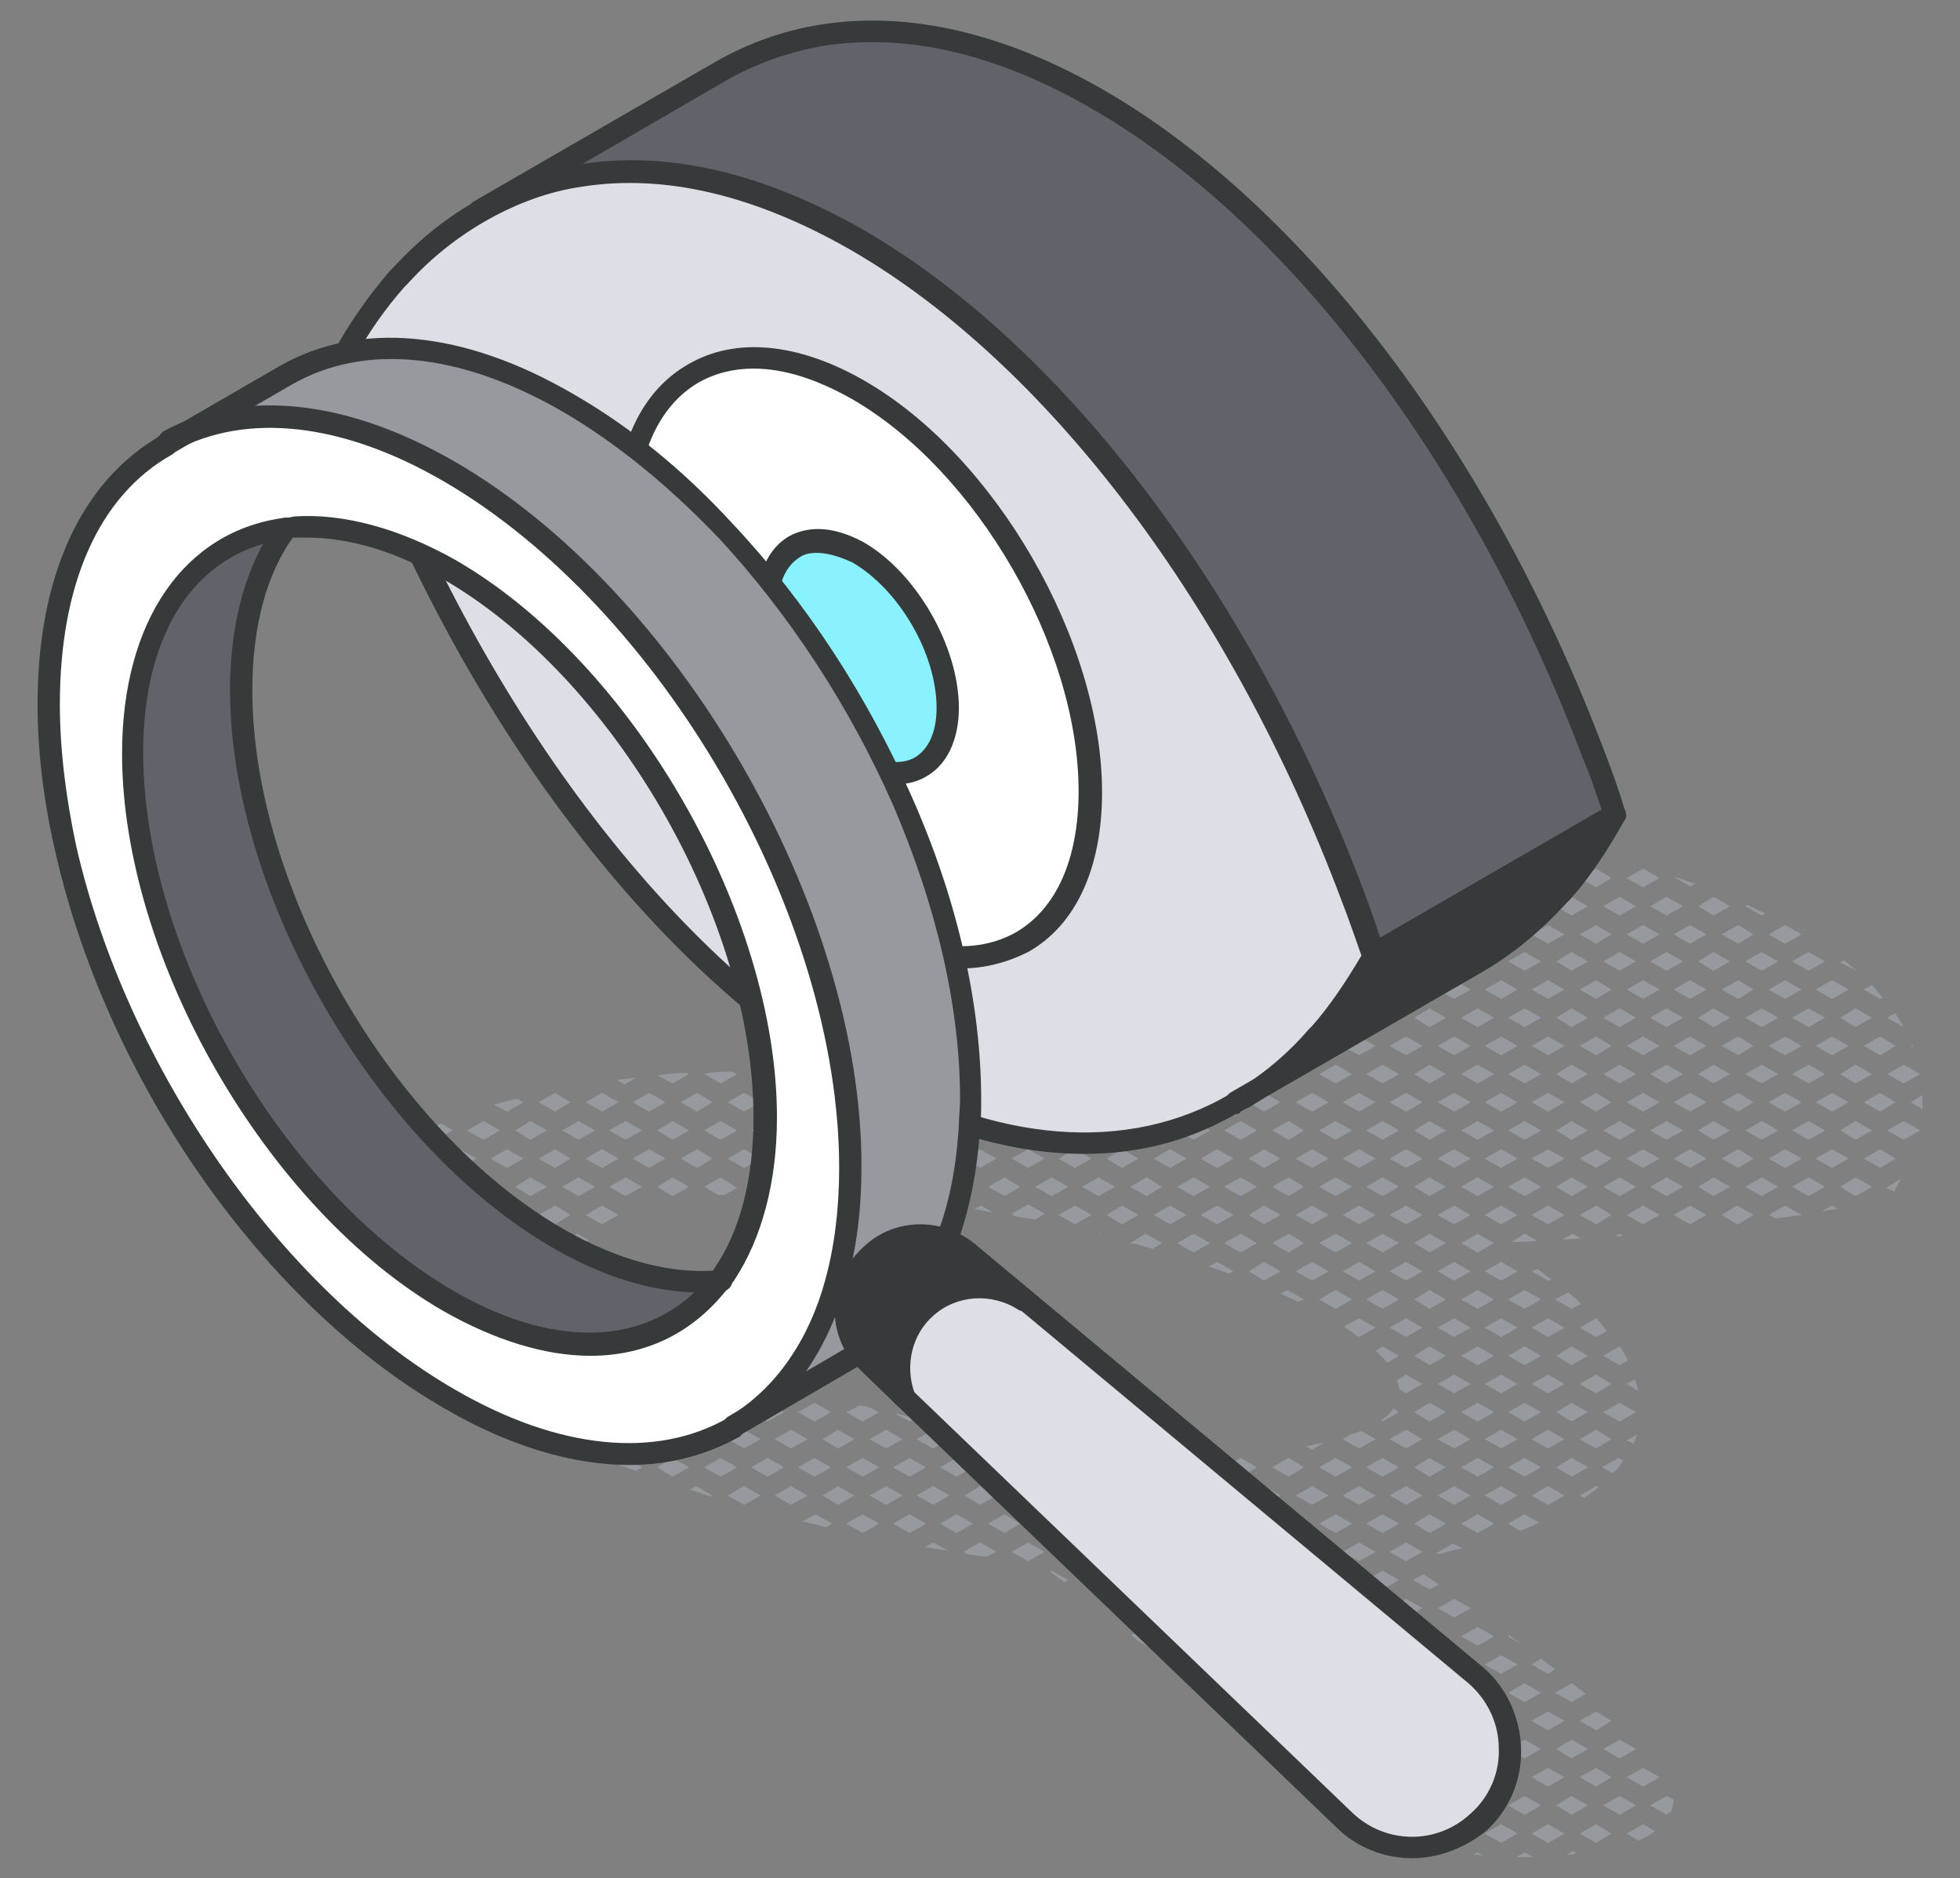 <?xml version="1.0" encoding="utf-8"?>
<!-- Generator: Adobe Illustrator 27.8.1, SVG Export Plug-In . SVG Version: 6.00 Build 0)  -->
<svg version="1.1" id="Layer_1" xmlns="http://www.w3.org/2000/svg" xmlns:xlink="http://www.w3.org/1999/xlink" x="0px" y="0px"
	 viewBox="0 0 167 160" style="enable-background:new 0 0 167 160;" xml:space="preserve">
<rect x="0" y="0" width="167" height="160" fill="#808080" stroke="none"/>
<style type="text/css">
	.st0{fill:#969A9E;}
	.st1{fill:#5F646B;}
	.st2{fill:#373A3A;}
	.st3{fill:#DAE0E5;}
	.st4{fill:#FFFFFF;}
	.st5{fill:#8AF1FE;}
</style>
<g>
	<path class="st0" d="M162.2,87.5c-0.2-0.4-0.5-0.8-0.7-1.2l-0.7,0.4L162.2,87.5z"/>
	<polygon class="st0" points="163.6,91.5 162.2,90.7 160.8,91.5 162.2,92.3 	"/>
	<path class="st0" d="M162.8,89.1l0.2,0.1c0-0.1,0-0.1-0.1-0.2L162.8,89.1z"/>
	<polygon class="st0" points="160.8,96.3 162.2,97.1 163.6,96.3 162.2,95.5 	"/>
	<path class="st0" d="M163.8,94.5c0-0.4,0-0.8,0-1.2l-1,0.6L163.8,94.5z"/>
	<path class="st0" d="M161.4,101.5c0.2-0.4,0.4-0.8,0.6-1.1l-1.3,0.8L161.4,101.5z"/>
	<path class="st0" d="M162.8,98.7C162.8,98.7,162.8,98.7,162.8,98.7L162.8,98.7L162.8,98.7z"/>
	<path class="st0" d="M158.2,82.7c-0.4-0.3-0.7-0.6-1.1-0.9l-0.3,0.2L158.2,82.7L158.2,82.7z"/>
	<polygon class="st0" points="159.5,86.7 158.1,85.9 156.8,86.7 158.1,87.5 	"/>
	<path class="st0" d="M160.4,85c-0.3-0.4-0.6-0.7-0.9-1.1l-0.7,0.4l1.4,0.8L160.4,85z"/>
	<polygon class="st0" points="159.5,91.5 158.1,90.7 156.8,91.5 158.1,92.3 	"/>
	<polygon class="st0" points="161.5,89.1 160.2,88.3 158.8,89.1 160.2,89.9 	"/>
	<polygon class="st0" points="159.5,96.3 158.1,95.5 156.8,96.3 158.1,97.1 	"/>
	<polygon class="st0" points="161.5,93.9 160.2,93.1 158.8,93.9 160.2,94.7 	"/>
	<polygon class="st0" points="156.8,101.1 158.1,101.9 159.5,101.1 158.1,100.3 	"/>
	<path class="st0" d="M155.2,103.2c0.5-0.1,1-0.2,1.4-0.2l-0.5-0.3L155.2,103.2z"/>
	<polygon class="st0" points="160.2,97.9 158.8,98.7 160.2,99.5 161.5,98.7 	"/>
	<polygon class="st0" points="155.5,81.9 154.1,81.1 152.7,81.9 154.1,82.7 	"/>
	<polygon class="st0" points="155.5,86.7 154.1,85.9 152.7,86.7 154.1,87.5 	"/>
	<polygon class="st0" points="157.5,84.3 156.1,83.5 154.7,84.3 156.1,85.1 	"/>
	<polygon class="st0" points="155.5,91.5 154.1,90.7 152.7,91.5 154.1,92.3 	"/>
	<polygon class="st0" points="157.5,89.1 156.1,88.3 154.7,89.1 156.1,89.9 	"/>
	<polygon class="st0" points="155.5,96.3 154.1,95.5 152.7,96.3 154.1,97.1 	"/>
	<polygon class="st0" points="157.5,93.9 156.1,93.1 154.7,93.9 156.1,94.7 	"/>
	<polygon class="st0" points="154.1,100.3 152.7,101.1 154.1,101.9 155.5,101.1 	"/>
	<polygon class="st0" points="157.5,98.7 156.1,97.9 154.7,98.7 156.1,99.5 	"/>
	<path class="st0" d="M150.4,77.8c-0.5-0.2-1-0.5-1.5-0.7l-0.2,0.1l1.4,0.8L150.4,77.8z"/>
	<polygon class="st0" points="151.5,81.9 150.1,81.1 148.7,81.9 150.1,82.7 	"/>
	<polygon class="st0" points="153.5,79.6 152.1,78.8 150.7,79.6 152.1,80.4 	"/>
	<polygon class="st0" points="151.5,86.7 150.1,85.9 148.7,86.7 150.1,87.5 	"/>
	<polygon class="st0" points="153.5,84.3 152.1,83.5 150.7,84.3 152.1,85.1 	"/>
	<polygon class="st0" points="151.5,91.5 150.1,90.7 148.7,91.5 150.1,92.3 	"/>
	<polygon class="st0" points="153.5,89.1 152.1,88.3 150.7,89.1 152.1,89.9 	"/>
	<polygon class="st0" points="151.5,96.3 150.1,95.5 148.7,96.3 150.1,97.1 	"/>
	<polygon class="st0" points="153.5,93.9 152.1,93.1 150.7,93.9 152.1,94.7 	"/>
	<path class="st0" d="M150.7,103.5l0.6,0.3c0.7-0.1,1.5-0.2,2.2-0.3l0,0l-1.4-0.8L150.7,103.5z"/>
	<polygon class="st0" points="150.1,100.3 148.7,101.1 150.1,101.9 151.5,101.1 	"/>
	<polygon class="st0" points="153.5,98.7 152.1,97.9 150.7,98.7 152.1,99.5 	"/>
	<polygon class="st0" points="148.1,78.8 146.7,79.6 148.1,80.4 149.4,79.6 	"/>
	<polygon class="st0" points="147.4,77.2 146,76.4 144.7,77.2 146,78 	"/>
	<polygon class="st0" points="147.4,81.9 146,81.1 144.7,81.9 146,82.7 	"/>
	<polygon class="st0" points="147.4,86.7 146,85.9 144.7,86.7 146,87.5 	"/>
	<polygon class="st0" points="149.4,84.3 148.1,83.5 146.7,84.3 148.1,85.1 	"/>
	<polygon class="st0" points="147.4,91.5 146,90.7 144.7,91.5 146,92.3 	"/>
	<polygon class="st0" points="149.4,89.1 148.1,88.3 146.7,89.1 148.1,89.9 	"/>
	<polygon class="st0" points="147.4,96.3 146,95.5 144.7,96.3 146,97.1 	"/>
	<polygon class="st0" points="149.4,93.9 148.1,93.1 146.7,93.9 148.1,94.7 	"/>
	<path class="st0" d="M146.7,103.5l1.3,0.8c0,0,0.1,0,0.1,0l1.3-0.8l-1.4-0.8L146.7,103.5z"/>
	<polygon class="st0" points="146,100.3 144.7,101.1 146,101.9 147.4,101.1 	"/>
	<polygon class="st0" points="149.4,98.7 148.1,97.9 146.7,98.7 148.1,99.5 	"/>
	<polygon class="st0" points="144,78.8 142.6,79.6 144,80.4 145.4,79.6 	"/>
	<polygon class="st0" points="143.4,77.2 142,76.4 140.6,77.2 142,78 	"/>
	<path class="st0" d="M144.5,75.3c-0.6-0.2-1.2-0.4-1.8-0.6l-0.1,0l1.4,0.8L144.5,75.3z"/>
	<polygon class="st0" points="143.4,81.9 142,81.1 140.6,81.9 142,82.7 	"/>
	<polygon class="st0" points="143.4,86.7 142,85.9 140.6,86.7 142,87.5 	"/>
	<polygon class="st0" points="145.4,84.3 144,83.5 142.6,84.3 144,85.1 	"/>
	<polygon class="st0" points="143.4,91.5 142,90.7 140.6,91.5 142,92.3 	"/>
	<polygon class="st0" points="145.4,89.1 144,88.3 142.6,89.1 144,89.9 	"/>
	<polygon class="st0" points="143.4,96.3 142,95.5 140.6,96.3 142,97.1 	"/>
	<polygon class="st0" points="145.4,93.9 144,93.1 142.6,93.9 144,94.7 	"/>
	<polygon class="st0" points="142.6,103.5 144,104.3 145.4,103.5 144,102.7 	"/>
	<polygon class="st0" points="143.4,101.1 142,100.3 140.6,101.1 142,101.9 	"/>
	<polygon class="st0" points="145.4,98.7 144,97.9 142.6,98.7 144,99.5 	"/>
	<path class="st0" d="M140.6,153.8l1.4,0.8l0.4-0.3c0.1-0.3,0.2-0.6,0.2-1L142,153L140.6,153.8z"/>
	<polygon class="st0" points="139.4,77.2 138,76.4 136.6,77.2 138,78 	"/>
	<polygon class="st0" points="141.4,74.8 140,74 138.6,74.8 140,75.6 	"/>
	<polygon class="st0" points="139.4,81.9 138,81.1 136.6,81.9 138,82.7 	"/>
	<polygon class="st0" points="141.4,79.6 140,78.8 138.6,79.6 140,80.4 	"/>
	<polygon class="st0" points="139.4,86.7 138,85.9 136.6,86.7 138,87.5 	"/>
	<polygon class="st0" points="141.4,84.3 140,83.5 138.6,84.3 140,85.1 	"/>
	<polygon class="st0" points="139.4,91.5 138,90.7 136.6,91.5 138,92.3 	"/>
	<polygon class="st0" points="141.4,89.1 140,88.3 138.6,89.1 140,89.9 	"/>
	<polygon class="st0" points="139.4,96.3 138,95.5 136.6,96.3 138,97.1 	"/>
	<polygon class="st0" points="141.4,93.9 140,93.1 138.6,93.9 140,94.7 	"/>
	<polygon class="st0" points="140,102.7 138.6,103.5 140,104.3 141.4,103.5 	"/>
	<polygon class="st0" points="138,100.3 136.6,101.1 138,101.9 139.4,101.1 	"/>
	<polygon class="st0" points="141.4,98.7 140,97.9 138.6,98.7 140,99.5 	"/>
	<polygon class="st0" points="137.6,105.3 138.3,105.3 138,105.1 	"/>
	<path class="st0" d="M136.6,115.5l1.4,0.8l0.7-0.4c-0.2-0.4-0.4-0.8-0.7-1.2L136.6,115.5z"/>
	<polygon class="st0" points="138,119.5 136.6,120.3 138,121.1 139.4,120.3 	"/>
	<path class="st0" d="M139.3,117.5l-0.7,0.4l1,0.6C139.5,118.1,139.4,117.8,139.3,117.5z"/>
	<path class="st0" d="M138.3,124.4l-0.4-0.2l-1.4,0.8l0.9,0.5C137.8,125.2,138.1,124.8,138.3,124.4z"/>
	<path class="st0" d="M139.2,123c0.1-0.3,0.2-0.5,0.3-0.8l0,0l-0.9,0.5L139.2,123z"/>
	<polygon class="st0" points="139.4,149 138,148.2 136.6,149 138,149.8 	"/>
	<path class="st0" d="M138.6,156.2l1,0.6c0.5-0.2,1-0.5,1.4-0.8l-1-0.6L138.6,156.2z"/>
	<polygon class="st0" points="138,153 136.6,153.8 138,154.6 139.4,153.8 	"/>
	<polygon class="st0" points="140,152.2 141.4,151.4 140,150.6 138.6,151.4 	"/>
	<path class="st0" d="M134.9,72.6c-0.7-0.1-1.3-0.3-2-0.4l-0.3,0.2l1.4,0.8L134.9,72.6z"/>
	<polygon class="st0" points="136,78.8 134.6,79.6 136,80.4 137.3,79.6 	"/>
	<polygon class="st0" points="135.3,77.2 133.9,76.4 132.6,77.2 133.9,78 	"/>
	<polygon class="st0" points="137.3,74.8 136,74 134.6,74.8 136,75.6 	"/>
	<polygon class="st0" points="135.3,81.9 133.9,81.1 132.6,81.9 133.9,82.7 	"/>
	<polygon class="st0" points="135.3,86.7 133.9,85.9 132.6,86.7 133.9,87.5 	"/>
	<polygon class="st0" points="137.3,84.3 136,83.5 134.6,84.3 136,85.1 	"/>
	<polygon class="st0" points="135.3,91.5 133.9,90.7 132.6,91.5 133.9,92.3 	"/>
	<polygon class="st0" points="137.3,89.1 136,88.3 134.6,89.1 136,89.9 	"/>
	<polygon class="st0" points="133.9,95.5 132.6,96.3 133.9,97.1 135.3,96.3 	"/>
	<polygon class="st0" points="137.3,93.9 136,93.1 134.6,93.9 136,94.7 	"/>
	<polygon class="st0" points="136,102.7 134.6,103.5 136,104.3 137.3,103.5 	"/>
	<polygon class="st0" points="133.9,100.3 132.6,101.1 133.9,101.9 135.3,101.1 	"/>
	<polygon class="st0" points="136,97.9 134.6,98.7 136,99.5 137.3,98.7 	"/>
	<path class="st0" d="M133.1,105.6c0.2,0,1.5-0.1,1.6-0.1l-0.7-0.4L133.1,105.6z"/>
	<path class="st0" d="M133.6,110.1l-1.1,0.6l1.4,0.8l0.8-0.4C134.4,110.7,134,110.4,133.6,110.1z"/>
	<polygon class="st0" points="133.9,114.7 132.6,115.5 133.9,116.3 135.3,115.5 	"/>
	<path class="st0" d="M136,112.3L136,112.3l-1.4,0.8l1.4,0.8l0.9-0.5C136.6,113,136.3,112.6,136,112.3z"/>
	<polygon class="st0" points="133.9,119.5 132.6,120.3 133.9,121.1 135.3,120.3 	"/>
	<polygon class="st0" points="136,117.1 134.6,117.9 136,118.7 137.3,117.9 	"/>
	<polygon class="st0" points="135.3,125 133.9,124.2 132.6,125 133.9,125.8 	"/>
	<polygon class="st0" points="136,121.8 134.6,122.6 136,123.4 137.3,122.6 	"/>
	<path class="st0" d="M136,126.6l-1.4,0.8l0.4,0.2c0.4-0.3,0.8-0.6,1.2-0.9L136,126.6z"/>
	<path class="st0" d="M135.1,144.3c-0.3-0.3-0.7-0.5-1-0.8l-0.2-0.1l-1.4,0.8l1.4,0.8L135.1,144.3z"/>
	<polygon class="st0" points="136,150.6 134.6,151.4 136,152.2 137.3,151.4 	"/>
	<polygon class="st0" points="135.3,149 133.9,148.2 132.6,149 133.9,149.8 	"/>
	<polygon class="st0" points="137.3,146.6 136,145.8 134.6,146.6 136,147.4 	"/>
	<polygon class="st0" points="134.6,156.2 136,157 137.3,156.2 136,155.4 	"/>
	<polygon class="st0" points="135.3,153.8 133.9,153 132.6,153.8 133.9,154.6 	"/>
	<path class="st0" d="M133.5,158c0.3,0,0.5,0,0.8-0.1l-0.3-0.2L133.5,158z"/>
	<path class="st0" d="M131.3,72.4l-1.2-0.7c-0.1,0-0.2,0-0.3-0.1l-1.3,0.7l1.4,0.8L131.3,72.4z"/>
	<polygon class="st0" points="131.3,77.2 129.9,76.4 128.5,77.2 129.9,78 	"/>
	<polygon class="st0" points="133.3,74.8 131.9,74 130.5,74.8 131.9,75.6 	"/>
	<polygon class="st0" points="131.3,81.9 129.9,81.1 128.5,81.9 129.9,82.7 	"/>
	<polygon class="st0" points="133.3,79.6 131.9,78.8 130.5,79.6 131.9,80.4 	"/>
	<polygon class="st0" points="131.3,86.7 129.9,85.9 128.5,86.7 129.9,87.5 	"/>
	<polygon class="st0" points="133.3,84.3 131.9,83.5 130.5,84.3 131.9,85.1 	"/>
	<polygon class="st0" points="131.9,93.1 130.5,93.9 131.9,94.7 133.3,93.9 	"/>
	<polygon class="st0" points="129.9,90.7 128.5,91.5 129.9,92.3 131.3,91.5 	"/>
	<polygon class="st0" points="133.3,89.1 131.9,88.3 130.5,89.1 131.9,89.9 	"/>
	<polygon class="st0" points="129.9,95.5 128.5,96.3 129.9,97.1 131.3,96.3 	"/>
	<polygon class="st0" points="131.9,102.7 130.5,103.5 131.9,104.3 133.3,103.5 	"/>
	<polygon class="st0" points="129.9,100.3 128.5,101.1 129.9,101.9 131.3,101.1 	"/>
	<polygon class="st0" points="131.9,97.9 130.5,98.7 131.9,99.5 133.3,98.7 	"/>
	<path class="st0" d="M129.9,105.1l-1.1,0.7c0.7,0,1.4,0,2.2-0.1L129.9,105.1z"/>
	<polygon class="st0" points="131.9,112.3 130.5,113.1 131.9,113.9 133.3,113.1 	"/>
	<polygon class="st0" points="129.9,109.9 128.5,110.7 129.9,111.5 131.3,110.7 	"/>
	<path class="st0" d="M130.5,108.3l1.4,0.8l0.3-0.1c-0.4-0.3-0.8-0.6-1.2-0.9L130.5,108.3z"/>
	<polygon class="st0" points="131.3,115.5 129.9,114.7 128.5,115.5 129.9,116.3 	"/>
	<polygon class="st0" points="131.3,120.3 129.9,119.5 128.5,120.3 129.9,121.1 	"/>
	<polygon class="st0" points="133.3,117.9 131.9,117.1 130.5,117.9 131.9,118.7 	"/>
	<polygon class="st0" points="129.9,124.2 128.5,125 129.9,125.8 131.3,125 	"/>
	<polygon class="st0" points="133.3,122.6 131.9,121.8 130.5,122.6 131.9,123.4 	"/>
	<path class="st0" d="M129.9,129l-1.4,0.8l1,0.6c0.6-0.2,1.1-0.4,1.6-0.7L129.9,129z"/>
	<polygon class="st0" points="131.9,126.6 130.5,127.4 131.9,128.2 133.3,127.4 	"/>
	<path class="st0" d="M128.5,139.4l1.2,0.7c-0.4-0.3-0.7-0.5-1.1-0.8L128.5,139.4z"/>
	<polygon class="st0" points="131.3,144.2 129.9,143.4 128.5,144.2 129.9,145 	"/>
	<path class="st0" d="M132.5,142.2c-0.4-0.3-0.8-0.6-1.2-0.9l-0.8,0.5l1.4,0.8L132.5,142.2z"/>
	<polygon class="st0" points="131.3,149 129.9,148.2 128.5,149 129.9,149.8 	"/>
	<polygon class="st0" points="133.3,146.6 131.9,145.8 130.5,146.6 131.9,147.4 	"/>
	<polygon class="st0" points="130.5,156.2 131.9,157 133.3,156.2 131.9,155.4 	"/>
	<polygon class="st0" points="131.3,153.8 129.9,153 128.5,153.8 129.9,154.6 	"/>
	<polygon class="st0" points="133.3,151.4 131.9,150.6 130.5,151.4 131.9,152.2 	"/>
	<path class="st0" d="M129.2,158.2c0.5,0,0.9,0,1.4,0l-0.7-0.4L129.2,158.2z"/>
	<polygon class="st0" points="127.3,72.4 125.9,71.6 124.5,72.4 125.9,73.2 	"/>
	<polygon class="st0" points="127.9,78.8 126.5,79.6 127.9,80.4 129.3,79.6 	"/>
	<polygon class="st0" points="127.3,77.2 125.9,76.4 124.5,77.2 125.9,78 	"/>
	<polygon class="st0" points="129.3,74.8 127.9,74 126.5,74.8 127.9,75.6 	"/>
	<polygon class="st0" points="127.3,81.9 125.9,81.1 124.5,81.9 125.9,82.7 	"/>
	<polygon class="st0" points="125.9,85.9 124.5,86.7 125.9,87.5 127.3,86.7 	"/>
	<polygon class="st0" points="129.3,84.3 127.9,83.5 126.5,84.3 127.9,85.1 	"/>
	<polygon class="st0" points="127.9,93.1 126.5,93.9 127.9,94.7 129.3,93.9 	"/>
	<polygon class="st0" points="125.9,90.7 124.5,91.5 125.9,92.3 127.3,91.5 	"/>
	<polygon class="st0" points="127.9,88.3 126.5,89.1 127.9,89.9 129.3,89.1 	"/>
	<polygon class="st0" points="125.9,95.5 124.5,96.3 125.9,97.1 127.3,96.3 	"/>
	<polygon class="st0" points="127.9,102.7 126.5,103.5 127.9,104.3 129.3,103.5 	"/>
	<polygon class="st0" points="125.9,100.3 124.5,101.1 125.9,101.9 127.3,101.1 	"/>
	<polygon class="st0" points="127.9,97.9 126.5,98.7 127.9,99.5 129.3,98.7 	"/>
	<polygon class="st0" points="125.9,105.1 124.5,105.9 125.9,106.7 127.3,105.9 	"/>
	<polygon class="st0" points="127.3,110.7 125.9,109.9 124.5,110.7 125.9,111.5 	"/>
	<polygon class="st0" points="127.9,107.5 126.5,108.3 127.9,109.1 129.3,108.3 	"/>
	<polygon class="st0" points="127.3,115.5 125.9,114.7 124.5,115.5 125.9,116.3 	"/>
	<polygon class="st0" points="129.3,113.1 127.9,112.3 126.5,113.1 127.9,113.9 	"/>
	<polygon class="st0" points="127.3,120.3 125.9,119.5 124.5,120.3 125.9,121.1 	"/>
	<polygon class="st0" points="129.3,117.9 127.9,117.1 126.5,117.9 127.9,118.7 	"/>
	<polygon class="st0" points="127.3,125 125.9,124.2 124.5,125 125.9,125.8 	"/>
	<polygon class="st0" points="129.3,122.6 127.9,121.8 126.5,122.6 127.9,123.4 	"/>
	<polygon class="st0" points="125.9,129 124.5,129.8 125.9,130.6 127.3,129.8 	"/>
	<polygon class="st0" points="129.3,127.4 127.9,126.6 126.5,127.4 127.9,128.2 	"/>
	<polygon class="st0" points="127.3,139.4 125.9,138.6 124.5,139.4 125.9,140.2 	"/>
	<polygon class="st0" points="127.3,144.2 125.9,143.4 124.5,144.2 125.9,145 	"/>
	<polygon class="st0" points="129.3,141.8 127.9,141 126.5,141.8 127.9,142.6 	"/>
	<polygon class="st0" points="127.3,149 125.9,148.2 124.5,149 125.9,149.8 	"/>
	<polygon class="st0" points="129.3,146.6 127.9,145.8 126.5,146.6 127.9,147.4 	"/>
	<polygon class="st0" points="127.9,155.4 126.5,156.2 127.9,157 129.3,156.2 	"/>
	<polygon class="st0" points="127.3,153.8 125.9,153 124.5,153.8 125.9,154.6 	"/>
	<polygon class="st0" points="129.3,151.4 127.9,150.6 126.5,151.4 127.9,152.2 	"/>
	<path class="st0" d="M125.5,158c0.3,0,0.6,0,0.9,0.1l-0.5-0.3L125.5,158z"/>
	<polygon class="st0" points="123.2,72.4 121.8,71.6 120.5,72.4 121.8,73.2 	"/>
	<path class="st0" d="M123.9,70.8C123.9,70.8,123.9,70.8,123.9,70.8L123.9,70.8L123.9,70.8z"/>
	<polygon class="st0" points="123.9,78.8 122.5,79.6 123.9,80.4 125.3,79.6 	"/>
	<polygon class="st0" points="123.2,77.2 121.8,76.4 120.5,77.2 121.8,78 	"/>
	<polygon class="st0" points="125.3,74.8 123.9,74 122.5,74.8 123.9,75.6 	"/>
	<polygon class="st0" points="123.9,83.5 122.5,84.3 123.9,85.1 125.3,84.3 	"/>
	<polygon class="st0" points="121.8,81.1 120.5,81.9 121.8,82.7 123.2,81.9 	"/>
	<polygon class="st0" points="121.8,85.9 120.5,86.7 121.8,87.5 123.2,86.7 	"/>
	<polygon class="st0" points="123.9,93.1 122.5,93.9 123.9,94.7 125.3,93.9 	"/>
	<polygon class="st0" points="121.8,90.7 120.5,91.5 121.8,92.3 123.2,91.5 	"/>
	<polygon class="st0" points="123.9,88.3 122.5,89.1 123.9,89.9 125.3,89.1 	"/>
	<polygon class="st0" points="121.8,95.5 120.5,96.3 121.8,97.1 123.2,96.3 	"/>
	<polygon class="st0" points="123.2,129.8 121.8,129 120.5,129.8 121.8,130.6 	"/>
	<path class="st0" d="M122.6,135c-0.4-0.3-0.9-0.6-1.3-0.9l-0.9,0.5l1.4,0.8L122.6,135z"/>
	<path class="st0" d="M124.6,131.9l-0.8-0.4l-1.4,0.8l0.2,0.1C123.3,132.2,124,132,124.6,131.9z"/>
	<polygon class="st0" points="123.2,139.4 121.8,138.6 120.5,139.4 121.8,140.2 	"/>
	<polygon class="st0" points="125.3,137 123.9,136.2 122.5,137 123.9,137.8 	"/>
	<polygon class="st0" points="123.2,144.2 121.8,143.4 120.5,144.2 121.8,145 	"/>
	<polygon class="st0" points="125.3,141.8 123.9,141 122.5,141.8 123.9,142.6 	"/>
	<polygon class="st0" points="123.2,149 121.8,148.2 120.5,149 121.8,149.8 	"/>
	<polygon class="st0" points="125.3,146.6 123.9,145.8 122.5,146.6 123.9,147.4 	"/>
	<polygon class="st0" points="122.5,156.2 123.9,157 125.3,156.2 123.9,155.4 	"/>
	<polygon class="st0" points="121.8,153 120.5,153.8 121.8,154.6 123.2,153.8 	"/>
	<polygon class="st0" points="125.3,151.4 123.9,150.6 122.5,151.4 123.9,152.2 	"/>
	<polygon class="st0" points="119.2,72.4 117.8,71.6 116.4,72.4 117.8,73.2 	"/>
	<path class="st0" d="M120.5,70.4c-0.5,0-1-0.1-1.6-0.1l0.9,0.5L120.5,70.4z"/>
	<polygon class="st0" points="117.8,76.4 116.4,77.2 117.8,78 119.2,77.2 	"/>
	<polygon class="st0" points="121.2,74.8 119.8,74 118.4,74.8 119.8,75.6 	"/>
	<polygon class="st0" points="119.8,83.5 118.4,84.3 119.8,85.1 121.2,84.3 	"/>
	<polygon class="st0" points="117.8,81.1 116.4,81.9 117.8,82.7 119.2,81.9 	"/>
	<polygon class="st0" points="121.2,79.6 119.8,78.8 118.4,79.6 119.8,80.4 	"/>
	<polygon class="st0" points="119.2,86.7 117.8,85.9 116.4,86.7 117.8,87.5 	"/>
	<polygon class="st0" points="119.2,91.5 117.8,90.7 116.4,91.5 117.8,92.3 	"/>
	<polygon class="st0" points="119.8,88.3 118.4,89.1 119.8,89.9 121.2,89.1 	"/>
	<polygon class="st0" points="119.2,96.3 117.8,95.5 116.4,96.3 117.8,97.1 	"/>
	<polygon class="st0" points="121.2,93.9 119.8,93.1 118.4,93.9 119.8,94.7 	"/>
	<polygon class="st0" points="119.2,129.8 117.8,129 116.4,129.8 117.8,130.6 	"/>
	<polygon class="st0" points="121.2,127.4 119.8,126.6 118.4,127.4 119.8,128.2 	"/>
	<polygon class="st0" points="119.2,134.6 117.8,133.8 116.4,134.6 117.8,135.4 	"/>
	<polygon class="st0" points="121.2,132.2 119.8,131.4 118.4,132.2 119.8,133 	"/>
	<polygon class="st0" points="119.2,139.4 117.8,138.6 116.4,139.4 117.8,140.2 	"/>
	<polygon class="st0" points="121.2,137 119.8,136.2 118.4,137 119.8,137.8 	"/>
	<polygon class="st0" points="119.2,144.2 117.8,143.4 116.4,144.2 117.8,145 	"/>
	<polygon class="st0" points="121.2,141.8 119.8,141 118.4,141.8 119.8,142.6 	"/>
	<polygon class="st0" points="119.2,149 117.8,148.2 116.4,149 117.8,149.8 	"/>
	<polygon class="st0" points="121.2,146.6 119.8,145.8 118.4,146.6 119.8,147.4 	"/>
	<polygon class="st0" points="118.4,156.2 119.8,157 121.2,156.2 119.8,155.4 	"/>
	<polygon class="st0" points="117.8,153 116.4,153.8 117.8,154.6 119.2,153.8 	"/>
	<polygon class="st0" points="121.2,151.4 119.8,150.6 118.4,151.4 119.8,152.2 	"/>
	<polygon class="st0" points="115.8,74 114.4,74.8 115.8,75.6 117.2,74.8 	"/>
	<polygon class="st0" points="115.2,72.4 113.8,71.6 112.4,72.4 113.8,73.2 	"/>
	<path class="st0" d="M117,70.1c-0.8-0.1-2.5-0.2-2.5-0.2l-0.1,0l1.4,0.8L117,70.1z"/>
	<polygon class="st0" points="115.8,78.8 114.4,79.6 115.8,80.4 117.2,79.6 	"/>
	<polygon class="st0" points="115.2,77.2 113.8,76.4 112.4,77.2 113.8,78 	"/>
	<polygon class="st0" points="115.2,81.9 113.8,81.1 112.4,81.9 113.8,82.7 	"/>
	<polygon class="st0" points="115.2,86.7 113.8,85.9 112.4,86.7 113.8,87.5 	"/>
	<polygon class="st0" points="117.2,84.3 115.8,83.5 114.4,84.3 115.8,85.1 	"/>
	<polygon class="st0" points="115.2,91.5 113.8,90.7 112.4,91.5 113.8,92.3 	"/>
	<polygon class="st0" points="117.2,89.1 115.8,88.3 114.4,89.1 115.8,89.9 	"/>
	<polygon class="st0" points="115.2,96.3 113.8,95.5 112.4,96.3 113.8,97.1 	"/>
	<polygon class="st0" points="117.2,93.9 115.8,93.1 114.4,93.9 115.8,94.7 	"/>
	<polygon class="st0" points="115.2,129.8 113.8,129 112.4,129.8 113.8,130.6 	"/>
	<polygon class="st0" points="117.2,127.4 115.8,126.6 114.4,127.4 115.8,128.2 	"/>
	<polygon class="st0" points="115.2,134.6 113.8,133.8 112.4,134.6 113.8,135.4 	"/>
	<polygon class="st0" points="117.2,132.2 115.8,131.4 114.4,132.2 115.8,133 	"/>
	<polygon class="st0" points="115.2,139.4 113.8,138.6 112.4,139.4 113.8,140.2 	"/>
	<polygon class="st0" points="117.2,137 115.8,136.2 114.4,137 115.8,137.8 	"/>
	<polygon class="st0" points="115.2,144.2 113.8,143.4 112.4,144.2 113.8,145 	"/>
	<polygon class="st0" points="117.2,141.8 115.8,141 114.4,141.8 115.8,142.6 	"/>
	<polygon class="st0" points="115.2,149 113.8,148.2 112.4,149 113.8,149.8 	"/>
	<polygon class="st0" points="117.2,146.6 115.8,145.8 114.4,146.6 115.8,147.4 	"/>
	<polygon class="st0" points="113.6,153.1 114.8,154 115.2,153.8 113.8,153 	"/>
	<polygon class="st0" points="117.2,151.4 115.8,150.6 114.4,151.4 115.8,152.2 	"/>
	<polygon class="st0" points="111.1,72.4 109.8,71.6 108.4,72.4 109.8,73.2 	"/>
	<path class="st0" d="M113.2,70l-0.2-0.1c-0.7,0-1.5-0.1-2.2-0.1l-0.3,0.2l1.4,0.8L113.2,70z"/>
	<polygon class="st0" points="111.1,77.2 109.8,76.4 108.4,77.2 109.8,78 	"/>
	<polygon class="st0" points="113.2,74.8 111.8,74 110.4,74.8 111.8,75.6 	"/>
	<polygon class="st0" points="111.1,81.9 109.8,81.1 108.4,81.9 109.8,82.7 	"/>
	<polygon class="st0" points="113.2,79.6 111.8,78.8 110.4,79.6 111.8,80.4 	"/>
	<polygon class="st0" points="111.1,86.7 109.8,85.9 108.4,86.7 109.8,87.5 	"/>
	<polygon class="st0" points="113.2,84.3 111.8,83.5 110.4,84.3 111.8,85.1 	"/>
	<polygon class="st0" points="111.1,91.5 109.8,90.7 108.4,91.5 109.8,92.3 	"/>
	<polygon class="st0" points="113.2,89.1 111.8,88.3 110.4,89.1 111.8,89.9 	"/>
	<polygon class="st0" points="111.1,96.3 109.8,95.5 108.4,96.3 109.8,97.1 	"/>
	<polygon class="st0" points="113.2,93.9 111.8,93.1 110.4,93.9 111.8,94.7 	"/>
	<polygon class="st0" points="111.1,129.8 109.8,129 108.4,129.8 109.8,130.6 	"/>
	<polygon class="st0" points="113.2,127.4 111.8,126.6 110.4,127.4 111.8,128.2 	"/>
	<polygon class="st0" points="111.1,134.6 109.8,133.8 108.4,134.6 109.8,135.4 	"/>
	<polygon class="st0" points="113.2,132.2 111.8,131.4 110.4,132.2 111.8,133 	"/>
	<polygon class="st0" points="111.1,139.4 109.8,138.6 108.4,139.4 109.8,140.2 	"/>
	<polygon class="st0" points="113.2,137 111.8,136.2 110.4,137 111.8,137.8 	"/>
	<polygon class="st0" points="111.1,144.2 109.8,143.4 108.4,144.2 109.8,145 	"/>
	<polygon class="st0" points="113.2,141.8 111.8,141 110.4,141.8 111.8,142.6 	"/>
	<polygon class="st0" points="111,151 112.2,151.9 113.2,151.4 111.8,150.6 	"/>
	<polygon class="st0" points="109.8,148.2 108.4,148.9 108.7,149.2 109.8,149.8 111.1,149 	"/>
	<polygon class="st0" points="113.2,146.6 111.8,145.8 110.4,146.6 111.8,147.4 	"/>
	<polygon class="st0" points="107.1,72.4 105.7,71.6 104.3,72.4 105.7,73.2 	"/>
	<polygon class="st0" points="107.7,70.8 109.1,70 108.7,69.7 106.8,69.7 106.4,70 	"/>
	<polygon class="st0" points="107.1,77.2 105.7,76.4 104.3,77.2 105.7,78 	"/>
	<polygon class="st0" points="109.1,74.8 107.7,74 106.4,74.8 107.7,75.6 	"/>
	<polygon class="st0" points="107.1,81.9 105.7,81.1 104.3,81.9 105.7,82.7 	"/>
	<polygon class="st0" points="107.7,80.4 109.1,79.6 107.7,78.8 106.4,79.6 	"/>
	<polygon class="st0" points="107.1,86.7 105.7,85.9 104.3,86.7 105.7,87.5 	"/>
	<polygon class="st0" points="109.1,84.3 107.7,83.5 106.4,84.3 107.7,85.1 	"/>
	<polygon class="st0" points="107.1,91.5 105.7,90.7 104.3,91.5 105.7,92.3 	"/>
	<polygon class="st0" points="109.1,89.1 107.7,88.3 106.4,89.1 107.7,89.9 	"/>
	<polygon class="st0" points="107.1,96.3 105.7,95.5 104.3,96.3 105.7,97.1 	"/>
	<polygon class="st0" points="109.1,93.9 107.7,93.1 106.4,93.9 107.7,94.7 	"/>
	<polygon class="st0" points="107.1,129.8 105.7,129 104.3,129.8 105.7,130.6 	"/>
	<polygon class="st0" points="109.1,127.4 107.7,126.6 106.4,127.4 107.7,128.2 	"/>
	<polygon class="st0" points="107.1,134.6 105.7,133.8 104.3,134.6 105.7,135.4 	"/>
	<polygon class="st0" points="107.7,133 109.1,132.2 107.7,131.4 106.4,132.2 	"/>
	<polygon class="st0" points="107.1,139.4 105.7,138.6 104.3,139.4 105.7,140.2 	"/>
	<polygon class="st0" points="109.1,137 107.7,136.2 106.4,137 107.7,137.8 	"/>
	<polygon class="st0" points="107.7,145.8 106.4,146.6 107.7,147.4 109.1,146.6 	"/>
	<polygon class="st0" points="105.7,143.4 104.3,144.2 105.7,145 107.1,144.2 	"/>
	<polygon class="st0" points="107.7,142.6 109.1,141.8 107.7,141 106.4,141.8 	"/>
	<polygon class="st0" points="103.1,72.4 101.7,71.6 100.3,72.4 101.7,73.2 	"/>
	<path class="st0" d="M103.7,70.8l1.4-0.8l-0.5-0.3c-0.6,0-1.8,0-1.8,0l-0.5,0.3L103.7,70.8z"/>
	<polygon class="st0" points="103.1,77.2 101.7,76.4 100.3,77.2 101.7,78 	"/>
	<polygon class="st0" points="105.1,74.8 103.7,74 102.3,74.8 103.7,75.6 	"/>
	<polygon class="st0" points="103.1,81.9 101.7,81.1 100.3,81.9 101.7,82.7 	"/>
	<polygon class="st0" points="103.7,80.4 105.1,79.6 103.7,78.8 102.3,79.6 	"/>
	<polygon class="st0" points="103.1,86.7 101.7,85.9 100.3,86.7 101.7,87.5 	"/>
	<polygon class="st0" points="105.1,84.3 103.7,83.5 102.3,84.3 103.7,85.1 	"/>
	<polygon class="st0" points="103.1,91.5 101.7,90.7 100.3,91.5 101.7,92.3 	"/>
	<polygon class="st0" points="105.1,89.1 103.7,88.3 102.3,89.1 103.7,89.9 	"/>
	<polygon class="st0" points="103.1,96.3 101.7,95.5 100.3,96.3 101.7,97.1 	"/>
	<polygon class="st0" points="105.1,93.9 103.7,93.1 102.3,93.9 103.7,94.7 	"/>
	<polygon class="st0" points="103.1,129.8 101.7,129 100.3,129.8 101.7,130.6 	"/>
	<polygon class="st0" points="105.1,127.4 103.7,126.6 102.3,127.4 103.7,128.2 	"/>
	<polygon class="st0" points="103.1,134.6 101.7,133.8 100.3,134.6 101.7,135.4 	"/>
	<polygon class="st0" points="105.1,132.2 103.7,131.4 102.3,132.2 103.7,133 	"/>
	<polygon class="st0" points="103.1,139.4 101.7,138.6 100.3,139.4 101.7,140.2 	"/>
	<polygon class="st0" points="105.1,137 103.7,136.2 102.3,137 103.7,137.8 	"/>
	<polygon class="st0" points="101.6,143.5 102.7,144.4 103.1,144.2 101.7,143.4 	"/>
	<polygon class="st0" points="105.1,141.8 103.7,141 102.3,141.8 103.7,142.6 	"/>
	<polygon class="st0" points="99,72.4 97.7,71.6 96.3,72.4 97.7,73.2 	"/>
	<path class="st0" d="M101.1,70l-0.4-0.2c-0.7,0-1.4,0-2.1,0.1L98.3,70l1.4,0.8L101.1,70z"/>
	<polygon class="st0" points="99,77.2 97.7,76.4 96.3,77.2 97.7,78 	"/>
	<polygon class="st0" points="101.1,74.8 99.7,74 98.3,74.8 99.7,75.6 	"/>
	<polygon class="st0" points="99,81.9 97.7,81.1 96.3,81.9 97.7,82.7 	"/>
	<polygon class="st0" points="101.1,79.6 99.7,78.8 98.3,79.6 99.7,80.4 	"/>
	<polygon class="st0" points="95.6,80.4 97,79.6 95.6,78.8 94.3,79.6 	"/>
	<polygon class="st0" points="99,86.7 97.7,85.9 96.3,86.7 97.7,87.5 	"/>
	<polygon class="st0" points="101.1,84.3 99.7,83.5 98.3,84.3 99.7,85.1 	"/>
	<polygon class="st0" points="99,91.5 97.7,90.7 96.3,91.5 97.7,92.3 	"/>
	<polygon class="st0" points="101.1,89.1 99.7,88.3 98.3,89.1 99.7,89.9 	"/>
	<polygon class="st0" points="99,96.3 97.7,95.5 96.3,96.3 97.7,97.1 	"/>
	<polygon class="st0" points="101.1,93.9 99.7,93.1 98.3,93.9 99.7,94.7 	"/>
	<polygon class="st0" points="99,129.8 97.7,129 96.3,129.8 97.7,130.6 	"/>
	<polygon class="st0" points="101.1,127.4 99.7,126.6 98.3,127.4 99.7,128.2 	"/>
	<polygon class="st0" points="99,134.6 97.7,133.8 96.3,134.6 97.7,135.4 	"/>
	<polygon class="st0" points="101.1,132.2 99.7,131.4 98.3,132.2 99.7,133 	"/>
	<polygon class="st0" points="95.6,133 97,132.2 95.6,131.4 94.3,132.2 	"/>
	<polygon class="st0" points="99,141.4 100.1,142.3 101.1,141.8 99.7,141 	"/>
	<polygon class="st0" points="97.7,138.6 96.4,139.3 97,139.8 97.7,140.2 99,139.4 	"/>
	<polygon class="st0" points="101.1,137 99.7,136.2 98.3,137 99.7,137.8 	"/>
	<polygon class="st0" points="95,72.4 93.6,71.6 92.2,72.4 93.6,73.2 	"/>
	<polygon class="st0" points="97,70 96.9,69.9 94.3,70 95.6,70.8 	"/>
	<polygon class="st0" points="95,77.2 93.6,76.4 92.2,77.2 93.6,78 	"/>
	<polygon class="st0" points="97,74.8 95.6,74 94.3,74.8 95.6,75.6 	"/>
	<polygon class="st0" points="95,81.9 93.6,81.1 92.2,81.9 93.6,82.7 	"/>
	<polygon class="st0" points="95,86.7 93.6,85.9 92.2,86.7 93.6,87.5 	"/>
	<polygon class="st0" points="97,84.3 95.6,83.5 94.3,84.3 95.6,85.1 	"/>
	<polygon class="st0" points="95,91.5 93.6,90.7 92.2,91.5 93.6,92.3 	"/>
	<polygon class="st0" points="97,89.1 95.6,88.3 94.3,89.1 95.6,89.9 	"/>
	<polygon class="st0" points="95,96.3 93.6,95.5 92.2,96.3 93.6,97.1 	"/>
	<polygon class="st0" points="97,93.9 95.6,93.1 94.3,93.9 95.6,94.7 	"/>
	<polygon class="st0" points="95,129.8 93.6,129 92.2,129.8 93.6,130.6 	"/>
	<polygon class="st0" points="97,127.4 95.6,126.6 94.3,127.4 95.6,128.2 	"/>
	<polygon class="st0" points="95.6,136.2 94.3,137 95.6,137.8 97,137 	"/>
	<polygon class="st0" points="93.6,133.8 92.2,134.6 93.6,135.4 95,134.6 	"/>
	<polygon class="st0" points="91,72.4 89.6,71.6 88.2,72.4 89.6,73.2 	"/>
	<path class="st0" d="M92.8,70.1c-0.7,0-1.4,0.1-2.1,0.2l0.9,0.5L92.8,70.1z"/>
	<polygon class="st0" points="91,77.2 89.6,76.4 88.2,77.2 89.6,78 	"/>
	<polygon class="st0" points="93,74.8 91.6,74 90.2,74.8 91.6,75.6 	"/>
	<polygon class="st0" points="91,81.9 89.6,81.1 88.2,81.9 89.6,82.7 	"/>
	<polygon class="st0" points="93,79.6 91.6,78.8 90.2,79.6 91.6,80.4 	"/>
	<polygon class="st0" points="91,86.7 89.6,85.9 88.2,86.7 89.6,87.5 	"/>
	<polygon class="st0" points="93,84.3 91.6,83.5 90.2,84.3 91.6,85.1 	"/>
	<polygon class="st0" points="91,91.5 89.6,90.7 88.2,91.5 89.6,92.3 	"/>
	<polygon class="st0" points="93,89.1 91.6,88.3 90.2,89.1 91.6,89.9 	"/>
	<polygon class="st0" points="91,96.3 89.6,95.5 88.2,96.3 89.6,97.1 	"/>
	<polygon class="st0" points="93,93.9 91.6,93.1 90.2,93.9 91.6,94.7 	"/>
	<polygon class="st0" points="91,129.8 89.6,129 88.2,129.8 89.6,130.6 	"/>
	<polygon class="st0" points="93,127.4 91.6,126.6 90.2,127.4 91.6,128.2 	"/>
	<polygon class="st0" points="89.5,133.9 90.7,134.8 91,134.6 89.6,133.8 	"/>
	<polygon class="st0" points="93,132.2 91.6,131.4 90.2,132.2 91.6,133 	"/>
	<polygon class="st0" points="86.9,72.4 85.6,71.6 84.2,72.4 85.6,73.2 	"/>
	<path class="st0" d="M87.6,70.8l0.6-0.3c-0.3,0-0.6,0.1-0.9,0.1L87.6,70.8z"/>
	<polygon class="st0" points="86.9,77.2 85.6,76.4 84.2,77.2 85.6,78 	"/>
	<polygon class="st0" points="89,74.8 87.6,74 86.2,74.8 87.6,75.6 	"/>
	<polygon class="st0" points="86.9,81.9 85.6,81.1 84.2,81.9 85.6,82.7 	"/>
	<polygon class="st0" points="87.6,80.4 89,79.6 87.6,78.8 86.2,79.6 	"/>
	<polygon class="st0" points="86.9,86.7 85.6,85.9 84.2,86.7 85.6,87.5 	"/>
	<polygon class="st0" points="89,84.3 87.6,83.5 86.2,84.3 87.6,85.1 	"/>
	<polygon class="st0" points="86.9,91.5 85.6,90.7 84.2,91.5 85.6,92.3 	"/>
	<polygon class="st0" points="89,89.1 87.6,88.3 86.2,89.1 87.6,89.9 	"/>
	<polygon class="st0" points="86.9,96.3 85.6,95.5 84.2,96.3 85.6,97.1 	"/>
	<polygon class="st0" points="89,93.9 87.6,93.1 86.2,93.9 87.6,94.7 	"/>
	<polygon class="st0" points="86.2,132.2 87.6,133 89,132.2 87.6,131.4 	"/>
	<polygon class="st0" points="85.6,129 84.2,129.8 85.6,130.6 86.9,129.8 	"/>
	<polygon class="st0" points="89,127.4 87.6,126.6 86.2,127.4 87.6,128.2 	"/>
	<polygon class="st0" points="82.9,72.4 81.5,71.6 80.1,72.4 81.5,73.2 	"/>
	<polygon class="st0" points="83.5,78.8 82.2,79.6 83.5,80.4 84.9,79.6 	"/>
	<polygon class="st0" points="82.9,77.2 81.5,76.4 80.1,77.2 81.5,78 	"/>
	<polygon class="st0" points="84.9,74.8 83.5,74 82.2,74.8 83.5,75.6 	"/>
	<polygon class="st0" points="82.9,81.9 81.5,81.1 80.1,81.9 81.5,82.7 	"/>
	<polygon class="st0" points="82.9,86.7 81.5,85.9 80.1,86.7 81.5,87.5 	"/>
	<polygon class="st0" points="84.9,84.3 83.5,83.5 82.2,84.3 83.5,85.1 	"/>
	<polygon class="st0" points="82.9,91.5 81.5,90.7 80.1,91.5 81.5,92.3 	"/>
	<polygon class="st0" points="84.9,89.1 83.5,88.3 82.2,89.1 83.5,89.9 	"/>
	<polygon class="st0" points="82.9,96.3 81.5,95.5 80.1,96.3 81.5,97.1 	"/>
	<polygon class="st0" points="84.9,93.9 83.5,93.1 82.2,93.9 83.5,94.7 	"/>
	<path class="st0" d="M83.5,131.4l-1.4,0.8l0.3,0.2c0.6,0.1,1.1,0.2,1.7,0.2l0.8-0.4L83.5,131.4z"/>
	<polygon class="st0" points="81.5,129 80.1,129.8 81.5,130.6 82.9,129.8 	"/>
	<polygon class="st0" points="84.9,127.4 83.5,126.6 82.2,127.4 83.5,128.2 	"/>
	<path class="st0" d="M78.9,72.4l-1.2-0.7c-0.1,0-0.3,0-0.4,0.1l-1.1,0.6l1.4,0.8L78.9,72.4z"/>
	<polygon class="st0" points="78.9,77.2 77.5,76.4 76.1,77.2 77.5,78 	"/>
	<polygon class="st0" points="80.9,74.8 79.5,74 78.1,74.8 79.5,75.6 	"/>
	<polygon class="st0" points="78.9,81.9 77.5,81.1 76.1,81.9 77.5,82.7 	"/>
	<polygon class="st0" points="80.9,79.6 79.5,78.8 78.1,79.6 79.5,80.4 	"/>
	<polygon class="st0" points="78.9,86.7 77.5,85.9 76.1,86.7 77.5,87.5 	"/>
	<polygon class="st0" points="80.9,84.3 79.5,83.5 78.1,84.3 79.5,85.1 	"/>
	<polygon class="st0" points="78.9,91.5 77.5,90.7 76.1,91.5 77.5,92.3 	"/>
	<polygon class="st0" points="80.9,89.1 79.5,88.3 78.1,89.1 79.5,89.9 	"/>
	<polygon class="st0" points="78.9,96.3 77.5,95.5 76.1,96.3 77.5,97.1 	"/>
	<polygon class="st0" points="80.9,93.9 79.5,93.1 78.1,93.9 79.5,94.7 	"/>
	<polygon class="st0" points="77.5,129 76.1,129.8 77.5,130.6 78.9,129.8 	"/>
	<polygon class="st0" points="80.9,127.4 79.5,126.6 78.1,127.4 79.5,128.2 	"/>
	<path class="st0" d="M78.8,131.8c0.7,0.1,1.3,0.2,2,0.3l0,0l-1.3-0.7L78.8,131.8z"/>
	<path class="st0" d="M73.5,73.2l1.4-0.8l-0.4-0.2c-0.7,0.1-1.4,0.2-2.1,0.4L73.5,73.2z"/>
	<polygon class="st0" points="74.9,77.2 73.5,76.4 72.1,77.2 73.5,78 	"/>
	<polygon class="st0" points="76.9,74.8 75.5,74 74.1,74.8 75.5,75.6 	"/>
	<polygon class="st0" points="74.9,81.9 73.5,81.1 72.1,81.9 73.5,82.7 	"/>
	<polygon class="st0" points="76.9,79.6 75.5,78.8 74.1,79.6 75.5,80.4 	"/>
	<polygon class="st0" points="74.9,86.7 73.5,85.9 72.1,86.7 73.5,87.5 	"/>
	<polygon class="st0" points="76.9,84.3 75.5,83.5 74.1,84.3 75.5,85.1 	"/>
	<polygon class="st0" points="74.9,91.5 73.5,90.7 72.1,91.5 73.5,92.3 	"/>
	<polygon class="st0" points="76.9,89.1 75.5,88.3 74.1,89.1 75.5,89.9 	"/>
	<polygon class="st0" points="74.9,96.3 73.5,95.5 72.1,96.3 73.5,97.1 	"/>
	<polygon class="st0" points="76.9,93.9 75.5,93.1 74.1,93.9 75.5,94.7 	"/>
	<polygon class="st0" points="72.1,129.8 73.5,130.6 74.9,129.8 73.5,129 	"/>
	<path class="st0" d="M69.8,73c-0.2,0-0.4,0.1-0.5,0.1l0.2,0.1L69.8,73z"/>
	<polygon class="st0" points="69.4,78 70.8,77.2 69.4,76.4 68,77.2 	"/>
	<polygon class="st0" points="72.8,74.8 71.4,74 70.1,74.8 71.4,75.6 	"/>
	<polygon class="st0" points="70.8,81.9 69.4,81.1 68,81.9 69.4,82.7 	"/>
	<polygon class="st0" points="72.8,79.6 71.4,78.8 70.1,79.6 71.4,80.4 	"/>
	<polygon class="st0" points="70.8,86.7 69.4,85.9 68,86.7 69.4,87.5 	"/>
	<polygon class="st0" points="72.8,84.3 71.4,83.5 70.1,84.3 71.4,85.1 	"/>
	<path class="st0" d="M70.8,91.5l-1.4-0.8L68.9,91c0.1,0.1,0.2,0.2,0.2,0.3c-0.2,0-0.5,0-0.7,0L68,91.5l1.4,0.8L70.8,91.5z"/>
	<polygon class="st0" points="72.8,89.1 71.4,88.3 70.1,89.1 71.4,89.9 	"/>
	<polygon class="st0" points="70.8,96.3 69.4,95.5 68,96.3 69.4,97.1 	"/>
	<polygon class="st0" points="72.8,93.9 71.4,93.1 70.1,93.9 71.4,94.7 	"/>
	<path class="st0" d="M68.4,129.6c0.7,0.2,1.3,0.3,2,0.5l0.5-0.3l-1.4-0.8L68.4,129.6z"/>
	<path class="st0" d="M65.7,77.8l1.1-0.6L66,76.7C65.9,77.1,65.8,77.4,65.7,77.8z"/>
	<path class="st0" d="M67.4,75.6l1.4-0.8L67.4,74l0,0c-0.2,0.4-0.5,0.8-0.7,1.2L67.4,75.6z"/>
	<path class="st0" d="M65.4,82.7l1.4-0.8l-1.4-0.8L65,81.4c0,0.4,0,0.8,0,1.2L65.4,82.7z"/>
	<polygon class="st0" points="68.8,79.6 67.4,78.8 66,79.6 67.4,80.4 	"/>
	<path class="st0" d="M66.2,87.1l0.6-0.3l-0.9-0.5C66,86.5,66.1,86.8,66.2,87.1z"/>
	<polygon class="st0" points="68.8,84.3 67.4,83.5 66,84.3 67.4,85.1 	"/>
	<path class="st0" d="M66.8,91.5l-0.5-0.3c-0.6,0-1.2,0-1.8,0L64,91.5l1.4,0.8L66.8,91.5z"/>
	<path class="st0" d="M68.8,89.1l-1.4-0.8L67,88.6c0.2,0.4,0.5,0.8,0.8,1.1L68.8,89.1z"/>
	<polygon class="st0" points="66.8,96.3 65.4,95.5 64,96.3 65.4,97.1 	"/>
	<polygon class="st0" points="68.8,93.9 67.4,93.1 66,93.9 67.4,94.7 	"/>
	<path class="st0" d="M62.8,91.5l-0.4-0.2c-0.7,0-1.4,0-2,0.1L60,91.5l1.4,0.8L62.8,91.5z"/>
	<polygon class="st0" points="62.8,96.3 61.4,95.5 60,96.3 61.4,97.1 	"/>
	<polygon class="st0" points="64.8,93.9 63.4,93.1 62,93.9 63.4,94.7 	"/>
	<path class="st0" d="M57.3,92.3l1.4-0.8l-0.2-0.1c-0.8,0-1.7,0.1-2.5,0.2L57.3,92.3z"/>
	<polygon class="st0" points="58.7,96.3 57.3,95.5 56,96.3 57.3,97.1 	"/>
	<polygon class="st0" points="60.7,93.9 59.4,93.1 58,93.9 59.4,94.7 	"/>
	<path class="st0" d="M54.2,91.8c-0.5,0.1-1.1,0.1-1.6,0.2l0.6,0.4L54.2,91.8z"/>
	<polygon class="st0" points="54.7,96.3 53.3,95.5 51.9,96.3 53.3,97.1 	"/>
	<polygon class="st0" points="56.7,93.9 55.3,93.1 53.9,93.9 55.3,94.7 	"/>
	<polygon class="st0" points="50.7,96.3 49.3,95.5 47.9,96.3 49.3,97.1 	"/>
	<polygon class="st0" points="52.7,93.9 51.3,93.1 49.9,93.9 51.3,94.7 	"/>
	<polygon class="st0" points="45.9,93.9 47.3,94.7 48.6,93.9 47.3,93.1 	"/>
	<polygon class="st0" points="46.6,96.3 45.2,95.5 43.9,96.3 45.2,97.1 	"/>
	<polygon class="st0" points="42.6,96.3 41.2,95.5 39.8,96.3 41.2,97.1 	"/>
	<path class="st0" d="M44.6,93.9L44,93.6c-0.6,0.2-1.3,0.3-1.9,0.5l1.1,0.6L44.6,93.9z"/>
	<polygon class="st0" points="42.6,101.1 41.2,100.3 39.8,101.1 41.2,101.9 	"/>
	<polygon class="st0" points="42.6,105.9 41.2,105.1 39.8,105.9 41.2,106.7 	"/>
	<polygon class="st0" points="42.6,110.7 41.2,109.9 39.8,110.7 41.2,111.5 	"/>
	<polygon class="st0" points="41.2,114.7 39.8,115.5 41.2,116.3 42.6,115.5 	"/>
	<path class="st0" d="M38.6,96.3l-1-0.6c-0.5,0.2-1,0.5-1.5,0.7l1.1,0.6L38.6,96.3z"/>
	<polygon class="st0" points="38.6,101.1 37.2,100.3 35.8,101.1 37.2,101.9 	"/>
	<polygon class="st0" points="40.6,98.7 39.2,97.9 37.8,98.7 39.2,99.5 	"/>
	<polygon class="st0" points="35.2,99.5 36.5,98.7 35.2,97.9 33.8,98.7 	"/>
	<polygon class="st0" points="38.6,105.9 37.2,105.1 35.8,105.9 37.2,106.7 	"/>
	<polygon class="st0" points="40.6,103.5 39.2,102.7 37.8,103.5 39.2,104.3 	"/>
	<polygon class="st0" points="38.6,110.7 37.2,109.9 35.8,110.7 37.2,111.5 	"/>
	<polygon class="st0" points="40.6,108.3 39.2,107.5 37.8,108.3 39.2,109.1 	"/>
	<polygon class="st0" points="37.2,114.7 35.8,115.5 37.2,116.3 38.6,115.5 	"/>
	<polygon class="st0" points="40.6,113.1 39.2,112.3 37.8,113.1 39.2,113.9 	"/>
	<path class="st0" d="M38.5,117.5c0.4,0.3,0.7,0.5,1.1,0.8c0.1,0,0.1,0.1,0.2,0.1l0.8-0.5l-1.4-0.8L38.5,117.5z"/>
	<polygon class="st0" points="33.1,101.9 34.5,101.1 33.1,100.3 31.8,101.1 	"/>
	<polygon class="st0" points="34.5,105.9 33.1,105.1 31.8,105.9 33.1,106.7 	"/>
	<polygon class="st0" points="36.5,103.5 35.2,102.7 33.8,103.5 35.2,104.3 	"/>
	<polygon class="st0" points="35.2,112.3 33.8,113.1 35.2,113.9 36.5,113.1 	"/>
	<polygon class="st0" points="33.1,109.9 31.8,110.7 33.1,111.5 34.5,110.7 	"/>
	<polygon class="st0" points="36.5,108.3 35.2,107.5 33.8,108.3 35.2,109.1 	"/>
	<path class="st0" d="M29.3,105.2c0,0.4,0,0.8,0.1,1.3l1.1-0.6L29.3,105.2z"/>
	<polygon class="st0" points="31.1,104.3 32.5,103.5 31.1,102.7 29.7,103.5 	"/>
	<path class="st0" d="M31.1,107.5l-1.2,0.7c0,0.1,0.1,0.2,0.1,0.3l1.1,0.6l1.4-0.8L31.1,107.5z"/>
	<polygon class="st0" points="123.9,102.7 122.5,103.5 123.9,104.3 125.3,103.5 	"/>
	<polygon class="st0" points="123.2,101.1 121.8,100.3 120.5,101.1 121.8,101.9 	"/>
	<polygon class="st0" points="123.9,97.9 122.5,98.7 123.9,99.5 125.3,98.7 	"/>
	<polygon class="st0" points="123.2,105.9 121.8,105.1 120.5,105.9 121.8,106.7 	"/>
	<polygon class="st0" points="121.8,111.5 123.2,110.7 121.8,109.9 120.5,110.7 	"/>
	<polygon class="st0" points="125.3,108.3 123.9,107.5 122.5,108.3 123.9,109.1 	"/>
	<polygon class="st0" points="123.2,115.5 121.8,114.7 120.5,115.5 121.8,116.3 	"/>
	<polygon class="st0" points="125.3,113.1 123.9,112.3 122.5,113.1 123.9,113.9 	"/>
	<polygon class="st0" points="123.2,120.3 121.8,119.5 120.5,120.3 121.8,121.1 	"/>
	<polygon class="st0" points="125.3,117.9 123.9,117.1 122.5,117.9 123.9,118.7 	"/>
	<polygon class="st0" points="123.9,126.6 122.5,127.4 123.9,128.2 125.3,127.4 	"/>
	<polygon class="st0" points="123.2,125 121.8,124.2 120.5,125 121.8,125.8 	"/>
	<polygon class="st0" points="125.3,122.6 123.9,121.8 122.5,122.6 123.9,123.4 	"/>
	<polygon class="st0" points="119.2,101.1 117.8,100.3 116.4,101.1 117.8,101.9 	"/>
	<polygon class="st0" points="121.2,98.7 119.8,97.9 118.4,98.7 119.8,99.5 	"/>
	<polygon class="st0" points="119.2,105.9 117.8,105.1 116.4,105.9 117.8,106.7 	"/>
	<polygon class="st0" points="121.2,103.5 119.8,102.7 118.4,103.5 119.8,104.3 	"/>
	<polygon class="st0" points="118.4,113.1 119.8,113.9 121.2,113.1 119.8,112.3 	"/>
	<polygon class="st0" points="119.2,110.7 117.8,109.9 116.4,110.7 117.8,111.5 	"/>
	<polygon class="st0" points="121.2,108.3 119.8,107.5 118.4,108.3 119.8,109.1 	"/>
	<path class="st0" d="M118.2,116.1l1-0.6l-1.4-0.8l-0.6,0.4C117.6,115.4,117.9,115.7,118.2,116.1z"/>
	<path class="st0" d="M119.2,120.3l-0.5-0.3c-0.2,0.4-0.6,0.7-1,1l0.1,0.1L119.2,120.3z"/>
	<path class="st0" d="M119.2,118.3l0.6,0.4l1.4-0.8l-1.4-0.8l-0.8,0.5C119.1,117.8,119.2,118,119.2,118.3z"/>
	<polygon class="st0" points="119.2,125 117.8,124.2 116.4,125 117.8,125.8 	"/>
	<polygon class="st0" points="121.2,122.6 119.8,121.8 118.4,122.6 119.8,123.4 	"/>
	<polygon class="st0" points="115.2,101.1 113.8,100.3 112.4,101.1 113.8,101.9 	"/>
	<polygon class="st0" points="117.2,98.7 115.8,97.9 114.4,98.7 115.8,99.5 	"/>
	<polygon class="st0" points="115.2,105.9 113.8,105.1 112.4,105.9 113.8,106.7 	"/>
	<polygon class="st0" points="117.2,103.5 115.8,102.7 114.4,103.5 115.8,104.3 	"/>
	<polygon class="st0" points="113.8,111.5 115.2,110.7 113.8,109.9 112.4,110.7 	"/>
	<polygon class="st0" points="115.8,109.1 117.2,108.3 115.8,107.5 114.4,108.3 	"/>
	<path class="st0" d="M115.8,113.9l1.4-0.8l-1.4-0.8l-1.3,0.7c0.4,0.3,0.8,0.5,1.1,0.8L115.8,113.9z"/>
	<polygon class="st0" points="115.2,125 113.8,124.2 112.4,125 113.8,125.8 	"/>
	<path class="st0" d="M117.2,122.6l-1.2-0.7c-0.3,0.1-0.6,0.2-0.9,0.3l0,0l-0.7,0.4l1.4,0.8L117.2,122.6z"/>
	<polygon class="st0" points="111.1,101.1 109.8,100.3 108.4,101.1 109.8,101.9 	"/>
	<polygon class="st0" points="113.2,98.7 111.8,97.9 110.4,98.7 111.8,99.5 	"/>
	<polygon class="st0" points="111.1,105.9 109.8,105.1 108.4,105.9 109.8,106.7 	"/>
	<polygon class="st0" points="113.2,103.5 111.8,102.7 110.4,103.5 111.8,104.3 	"/>
	<path class="st0" d="M111.1,110.7l-1.4-0.8l-0.6,0.3c0.5,0.2,1,0.5,1.5,0.7L111.1,110.7z"/>
	<polygon class="st0" points="113.2,108.3 111.8,107.5 110.4,108.3 111.8,109.1 	"/>
	<polygon class="st0" points="111.1,125 109.8,124.2 108.4,125 109.8,125.8 	"/>
	<path class="st0" d="M112.8,122.9c-0.5,0.1-1,0.2-1.5,0.3l0.5,0.3L112.8,122.9z"/>
	<polygon class="st0" points="107.1,101.1 105.7,100.3 104.3,101.1 105.7,101.9 	"/>
	<polygon class="st0" points="109.1,98.7 107.7,97.9 106.4,98.7 107.7,99.5 	"/>
	<polygon class="st0" points="107.1,105.9 105.7,105.1 104.3,105.9 105.7,106.7 	"/>
	<polygon class="st0" points="109.1,103.5 107.7,102.7 106.4,103.5 107.7,104.3 	"/>
	<polygon class="st0" points="109.1,108.3 107.7,107.5 106.4,108.3 107.7,109.1 	"/>
	<polygon class="st0" points="107.1,125 105.7,124.2 104.3,125 105.7,125.8 	"/>
	<polygon class="st0" points="103.1,101.1 101.7,100.3 100.3,101.1 101.7,101.9 	"/>
	<polygon class="st0" points="105.1,98.7 103.7,97.9 102.3,98.7 103.7,99.5 	"/>
	<polygon class="st0" points="101.7,106.7 103.1,105.9 101.7,105.1 100.3,105.9 	"/>
	<polygon class="st0" points="105.1,103.5 103.7,102.7 102.3,103.5 103.7,104.3 	"/>
	<path class="st0" d="M105.1,108.3l-1.4-0.8l-0.7,0.4c0.6,0.2,1.2,0.4,1.7,0.6L105.1,108.3z"/>
	<polygon class="st0" points="103.1,125 101.7,124.2 100.3,125 101.7,125.8 	"/>
	<polygon class="st0" points="99,101.1 97.7,100.3 96.3,101.1 97.7,101.9 	"/>
	<polygon class="st0" points="101.1,98.7 99.7,97.9 98.3,98.7 99.7,99.5 	"/>
	<path class="st0" d="M98.2,106.4l0.8-0.5l-1.4-0.8l-1.3,0.8C97,106,97.6,106.2,98.2,106.4z"/>
	<polygon class="st0" points="101.1,103.5 99.7,102.7 98.3,103.5 99.7,104.3 	"/>
	<polygon class="st0" points="99,125 97.7,124.2 96.3,125 97.7,125.8 	"/>
	<polygon class="st0" points="95.6,102.7 94.3,103.5 95.6,104.3 97,103.5 	"/>
	<polygon class="st0" points="93.6,100.3 92.2,101.1 93.6,101.9 95,101.1 	"/>
	<polygon class="st0" points="97,98.7 95.6,97.9 94.3,98.7 95.6,99.5 	"/>
	<path class="st0" d="M93.6,105.1c0.1,0,0.2,0,0.2,0.1L93.6,105.1L93.6,105.1z"/>
	<polygon class="st0" points="95,125 93.6,124.2 92.2,125 93.6,125.8 	"/>
	<path class="st0" d="M95.6,123.4L95.6,123.4C95.7,123.4,95.6,123.4,95.6,123.4L95.6,123.4z"/>
	<polygon class="st0" points="91.6,102.7 90.2,103.5 91.6,104.3 93,103.5 	"/>
	<polygon class="st0" points="91,101.1 89.6,100.3 88.2,101.1 89.6,101.9 	"/>
	<polygon class="st0" points="93,98.7 91.6,97.9 90.2,98.7 91.6,99.5 	"/>
	<polygon class="st0" points="91,125 89.6,124.2 88.2,125 89.6,125.8 	"/>
	<path class="st0" d="M92.2,123.1c-0.5-0.1-1-0.1-1.6-0.2l0.9,0.5L92.2,123.1z"/>
	<polygon class="st0" points="86.9,101.1 85.6,100.3 84.2,101.1 85.6,101.9 	"/>
	<polygon class="st0" points="89,98.7 87.6,97.9 86.2,98.7 87.6,99.5 	"/>
	<path class="st0" d="M86.4,103.6c0.6,0.1,1.2,0.2,1.8,0.3l0.8-0.5l-1.4-0.8l-1.4,0.8L86.4,103.6z"/>
	<polygon class="st0" points="86.9,125 85.6,124.2 84.2,125 85.6,125.8 	"/>
	<path class="st0" d="M87.6,123.4l1.3-0.8c-0.7-0.1-1.5-0.2-2.2-0.3l-0.5,0.3L87.6,123.4z"/>
	<path class="st0" d="M83,103c0.5,0.1,1.1,0.2,1.6,0.3l-1-0.6L83,103z"/>
	<polygon class="st0" points="82.9,101.1 81.5,100.3 80.1,101.1 81.5,101.9 	"/>
	<polygon class="st0" points="83.5,97.9 82.2,98.7 83.5,99.5 84.9,98.7 	"/>
	<polygon class="st0" points="82.9,125 81.5,124.2 80.1,125 81.5,125.8 	"/>
	<polygon class="st0" points="83.5,123.4 84.9,122.6 83.5,121.8 82.2,122.6 	"/>
	<polygon class="st0" points="77.5,100.3 76.1,101.1 77.5,101.9 78.9,101.1 	"/>
	<polygon class="st0" points="80.9,98.7 79.5,97.9 78.1,98.7 79.5,99.5 	"/>
	<path class="st0" d="M77.5,121.1l0.5-0.3c-0.6-0.1-1.2-0.3-1.8-0.4L77.5,121.1z"/>
	<polygon class="st0" points="78.9,125 77.5,124.2 76.1,125 77.5,125.8 	"/>
	<polygon class="st0" points="80.9,122.6 79.5,121.8 78.1,122.6 79.5,123.4 	"/>
	<path class="st0" d="M73.5,100.3l-1.4,0.8l1.4,0.8c0,0,0,0,0,0l1.4-0.8L73.5,100.3z"/>
	<polygon class="st0" points="76.9,98.7 75.5,97.9 74.1,98.7 75.5,99.5 	"/>
	<path class="st0" d="M72.1,120.3l1.4,0.8l1.4-0.8l-0.8-0.4c-0.3-0.1-0.6-0.1-0.8-0.2L72.1,120.3z"/>
	<polygon class="st0" points="75.5,126.6 74.1,127.4 75.5,128.2 76.9,127.4 	"/>
	<polygon class="st0" points="74.9,125 73.5,124.2 72.1,125 73.5,125.8 	"/>
	<polygon class="st0" points="76.9,122.6 75.5,121.8 74.1,122.6 75.5,123.4 	"/>
	<path class="st0" d="M69.4,100.3l-1.4,0.8l0.9,0.5c0.3,0,0.6,0,0.8,0l1-0.6L69.4,100.3z"/>
	<polygon class="st0" points="72.8,98.7 71.4,97.9 70.1,98.7 71.4,99.5 	"/>
	<polygon class="st0" points="70.8,120.3 69.4,119.5 68,120.3 69.4,121.1 	"/>
	<polygon class="st0" points="71.4,126.6 70.1,127.4 71.4,128.2 72.8,127.4 	"/>
	<polygon class="st0" points="70.8,125 69.4,124.2 68,125 69.4,125.8 	"/>
	<polygon class="st0" points="72.8,122.6 71.4,121.8 70.1,122.6 71.4,123.4 	"/>
	<path class="st0" d="M65.9,101.6l0.9-0.5l-1.4-0.8l-1.4,0.8l0.9,0.5C65.2,101.6,65.6,101.6,65.9,101.6z"/>
	<polygon class="st0" points="68.8,98.7 67.4,97.9 66,98.7 67.4,99.5 	"/>
	<polygon class="st0" points="66.8,120.3 65.4,119.5 64,120.3 65.4,121.1 	"/>
	<path class="st0" d="M68.3,118.2c-0.6-0.2-1.2-0.4-1.8-0.6l-0.5,0.3l1.4,0.8L68.3,118.2z"/>
	<polygon class="st0" points="67.4,126.6 66,127.4 67.4,128.2 68.8,127.4 	"/>
	<polygon class="st0" points="65.4,124.2 64,125 65.4,125.8 66.8,125 	"/>
	<polygon class="st0" points="68.8,122.6 67.4,121.8 66,122.6 67.4,123.4 	"/>
	<path class="st0" d="M61.4,100.3l-1.4,0.8l1.2,0.7c0.2,0,0.3,0,0.5,0l1.1-0.6L61.4,100.3z"/>
	<polygon class="st0" points="64.8,98.7 63.4,97.9 62,98.7 63.4,99.5 	"/>
	<path class="st0" d="M62,115.9c-0.5-0.2-1.1-0.4-1.6-0.7l-0.4,0.2l1.4,0.8L62,115.9z"/>
	<polygon class="st0" points="62.8,120.3 61.4,119.5 60,120.3 61.4,121.1 	"/>
	<polygon class="st0" points="64.8,117.9 63.4,117.1 62,117.9 63.4,118.7 	"/>
	<polygon class="st0" points="62,127.4 63.4,128.2 64.8,127.4 63.4,126.6 	"/>
	<polygon class="st0" points="61.4,124.2 60,125 61.4,125.8 62.8,125 	"/>
	<polygon class="st0" points="63.4,123.4 64.8,122.6 63.4,121.8 62,122.6 	"/>
	<polygon class="st0" points="58.7,101.1 57.3,100.3 56,101.1 57.3,101.9 	"/>
	<polygon class="st0" points="60.7,98.7 59.4,97.9 58,98.7 59.4,99.5 	"/>
	<polygon class="st0" points="58.7,115.5 57.3,114.7 56,115.5 57.3,116.3 	"/>
	<polygon class="st0" points="58.7,120.3 57.3,119.5 56,120.3 57.3,121.1 	"/>
	<polygon class="st0" points="60.7,117.9 59.4,117.1 58,117.9 59.4,118.7 	"/>
	<path class="st0" d="M58.8,126.9c0.6,0.2,1.2,0.4,1.8,0.6l0.1-0.1l-1.4-0.8L58.8,126.9z"/>
	<polygon class="st0" points="56,125 57.3,125.8 58.7,125 57.3,124.2 	"/>
	<polygon class="st0" points="60.7,122.6 59.4,121.8 58,122.6 59.4,123.4 	"/>
	<polygon class="st0" points="53.3,100.3 51.9,101.1 53.3,101.9 54.7,101.1 	"/>
	<polygon class="st0" points="56.7,98.7 55.3,97.9 53.9,98.7 55.3,99.5 	"/>
	<path class="st0" d="M53.4,111.4c-0.4-0.3-0.8-0.6-1.2-0.9l-0.3,0.2L53.4,111.4L53.4,111.4z"/>
	<polygon class="st0" points="54.7,115.5 53.3,114.7 51.9,115.5 53.3,116.3 	"/>
	<path class="st0" d="M56.3,113.3c-0.5-0.3-0.9-0.5-1.4-0.8l0,0l-1,0.6l1.4,0.8L56.3,113.3z"/>
	<polygon class="st0" points="54.7,120.3 53.3,119.5 51.9,120.3 53.3,121.1 	"/>
	<polygon class="st0" points="56.7,117.9 55.3,117.1 53.9,117.9 55.3,118.7 	"/>
	<path class="st0" d="M52.5,124.7c0.5,0.2,1.1,0.4,1.7,0.6l0.5-0.3l-1.4-0.8L52.5,124.7z"/>
	<polygon class="st0" points="55.3,121.8 53.9,122.6 55.3,123.4 56.7,122.6 	"/>
	<polygon class="st0" points="50.7,101.1 49.3,100.3 47.9,101.1 49.3,101.9 	"/>
	<polygon class="st0" points="52.7,98.7 51.3,97.9 49.9,98.7 51.3,99.5 	"/>
	<path class="st0" d="M49.9,106.3c0-0.2,0.1-0.5,0.2-0.7l-0.9-0.5l-1.4,0.8l1.4,0.8L49.9,106.3z"/>
	<polygon class="st0" points="52.7,103.5 51.3,102.7 49.9,103.5 51.3,104.3 	"/>
	<polygon class="st0" points="50.7,110.7 49.3,109.9 47.9,110.7 49.3,111.5 	"/>
	<path class="st0" d="M50.2,108.1l-0.3,0.2l0.6,0.3C50.4,108.4,50.3,108.3,50.2,108.1z"/>
	<polygon class="st0" points="50.7,115.5 49.3,114.7 47.9,115.5 49.3,116.3 	"/>
	<polygon class="st0" points="51.3,113.9 52.7,113.1 51.3,112.3 49.9,113.1 	"/>
	<polygon class="st0" points="49.3,119.5 47.9,120.3 49.3,121.1 50.7,120.3 	"/>
	<polygon class="st0" points="52.7,117.9 51.3,117.1 49.9,117.9 51.3,118.7 	"/>
	<polygon class="st0" points="51.3,121.8 49.9,122.6 51.3,123.4 52.7,122.6 	"/>
	<polygon class="st0" points="46.6,101.1 45.2,100.3 43.9,101.1 45.2,101.9 	"/>
	<polygon class="st0" points="48.6,98.7 47.3,97.9 45.9,98.7 47.3,99.5 	"/>
	<polygon class="st0" points="44.6,98.7 43.2,97.9 41.8,98.7 43.2,99.5 	"/>
	<polygon class="st0" points="46.6,105.9 45.2,105.1 43.9,105.9 45.2,106.7 	"/>
	<polygon class="st0" points="48.6,103.5 47.3,102.7 45.9,103.5 47.3,104.3 	"/>
	<polygon class="st0" points="44.6,103.5 43.2,102.7 41.8,103.5 43.2,104.3 	"/>
	<polygon class="st0" points="46.6,110.7 45.2,109.9 43.9,110.7 45.2,111.5 	"/>
	<polygon class="st0" points="48.6,108.3 47.3,107.5 45.9,108.3 47.3,109.1 	"/>
	<polygon class="st0" points="44.6,108.3 43.2,107.5 41.8,108.3 43.2,109.1 	"/>
	<polygon class="st0" points="46.6,115.5 45.2,114.7 43.9,115.5 45.2,116.3 	"/>
	<polygon class="st0" points="48.6,113.1 47.3,112.3 45.9,113.1 47.3,113.9 	"/>
	<polygon class="st0" points="43.2,113.9 44.6,113.1 43.2,112.3 41.8,113.1 	"/>
	<polygon class="st0" points="43.9,120.3 45.2,121.1 46.6,120.3 45.2,119.5 	"/>
	<polygon class="st0" points="48.6,117.9 47.3,117.1 45.9,117.9 47.3,118.7 	"/>
	<polygon class="st0" points="43.2,117.1 41.8,117.9 43.2,118.7 44.6,117.9 	"/>
	<path class="st0" d="M46.7,122.2c0.5,0.2,1,0.5,1.5,0.7l0.4-0.2l-1.4-0.8L46.7,122.2z"/>
	<g>
		<g id="eye">
			<g>
				<path class="st1" d="M137.6,69.5L117,81.4c-0.6-1.7-1.2-3.4-1.8-5.1C106.1,51.9,90.6,30.5,73,20.4c-8.5-4.9-16.5-6.6-23.6-5.5
					c-2.9,0.5-5.7,1.4-8.3,2.9l0,0L61.4,6.1C64.1,4.5,67,3.5,70.1,3c7.1-1.1,15.1,0.6,23.6,5.5c17.5,10.1,33,31.5,42.2,55.9
					C136.5,66.1,137.1,67.8,137.6,69.5z"/>
				<path class="st2" d="M117,81.4l20.6-11.9c-1.3,2.4-2.8,4.6-4.5,6.5l-0.3,0.3c-2.1,2.3-4.4,4.2-6.9,5.7l-20.2,11.7
					c2.4-1.4,4.5-3.2,6.5-5.4l0.3-0.3C114.2,86,115.7,83.8,117,81.4z"/>
				<path class="st3" d="M115.2,76.3c0.6,1.7,1.3,3.4,1.8,5.1c-1.3,2.4-2.8,4.6-4.5,6.5l-0.3,0.3c-2,2.2-4.2,4-6.5,5.4l-0.4,0.2
					c-8.8,5.1-20,4.7-32.3-2.4c-18.8-10.8-35.2-34.6-44-61c1.4-2.6,3-4.9,4.8-6.9l0.3-0.3c2.1-2.3,4.5-4.2,7.1-5.6
					c2.6-1.4,5.4-2.4,8.3-2.9c7.1-1.1,15.1,0.6,23.6,5.5C90.6,30.5,106.1,51.9,115.2,76.3z M92.8,67.4c0-12.6-8.9-27.9-19.8-34.3
					C62.1,26.9,53.3,32,53.3,44.6c0,12.6,8.8,27.9,19.8,34.2C84,85.1,92.8,80,92.8,67.4z"/>
				<path class="st4" d="M73,33.2C84,39.5,92.8,54.8,92.8,67.4C92.8,80,84,85.1,73,78.8c-10.9-6.3-19.8-21.6-19.8-34.2
					C53.3,32,62.1,26.9,73,33.2z M80.7,60.4c0-4.9-3.4-10.8-7.7-13.2c-4.2-2.4-7.7-0.5-7.7,4.4c0,4.9,3.4,10.8,7.7,13.3
					C77.3,67.3,80.7,65.3,80.7,60.4z"/>
				<path class="st5" d="M73,47.2c4.2,2.4,7.7,8.4,7.7,13.2c0,4.9-3.4,6.9-7.7,4.4c-4.2-2.4-7.7-8.4-7.7-13.3
					C65.4,46.7,68.8,44.7,73,47.2z"/>
			</g>
			<g>
				<path class="st2" d="M92.4,98.3c-6.3,0-13-2-19.8-5.9C54.4,81.9,37.3,58.3,28.2,30.9c-0.1-0.2-0.1-0.5,0.1-0.7
					c1.4-2.6,3.1-5,4.9-7.1l0.3-0.3c2.2-2.4,4.7-4.4,7.3-5.8c2.7-1.5,5.6-2.5,8.6-3c7.5-1.2,15.6,0.7,24.2,5.6
					c17.1,9.9,33,30.9,42.6,56.3c0.8,2.1,1.3,3.7,1.8,5.2c0.1,0.2,0.1,0.5-0.1,0.7c-1.4,2.5-2.9,4.8-4.6,6.7l-0.3,0.3
					c-2,2.3-4.3,4.2-6.7,5.6c-0.1,0-0.2,0.1-0.3,0.1c-0.1,0.1-0.1,0.1-0.2,0.1C101.7,97.1,97.2,98.3,92.4,98.3z M30.1,30.7
					c9.1,26.8,25.7,49.8,43.4,60.1c11.4,6.6,22.6,7.5,31.3,2.4c0.1,0,0.2-0.1,0.2-0.1c0.1-0.1,0.1-0.1,0.2-0.1
					c2.3-1.4,4.4-3.1,6.3-5.3l0.3-0.3c1.5-1.7,2.9-3.8,4.2-6c-0.5-1.4-1-2.9-1.7-4.7c-9.4-25-25-45.7-41.8-55.4
					c-8.2-4.7-15.9-6.5-22.9-5.4c-2.8,0.4-5.5,1.4-8,2.8c-2.5,1.4-4.8,3.2-6.8,5.4l-0.3,0.3C32.9,26.2,31.4,28.3,30.1,30.7z"/>
				<path class="st2" d="M81.9,82.5c-2.9,0-6-1-9.3-2.8c-11.2-6.4-20.2-22.2-20.2-35.1c0-6.5,2.2-11.3,6.3-13.6
					c4-2.3,9.3-1.8,14.9,1.4c11.2,6.4,20.3,22.2,20.3,35.1c0,6.4-2.2,11.3-6.3,13.6C85.8,82,83.9,82.5,81.9,82.5z M64.2,31.4
					c-1.7,0-3.3,0.4-4.7,1.2c-3.4,2-5.3,6.2-5.3,12c0,12.3,8.7,27.3,19.3,33.4c5,2.9,9.6,3.4,13.1,1.4c3.4-2,5.3-6.2,5.3-12
					c0-12.3-8.7-27.3-19.3-33.4C69.6,32.3,66.8,31.4,64.2,31.4z"/>
				<path class="st2" d="M76.5,66.8c-1.2,0-2.5-0.4-3.9-1.2c-4.5-2.6-8.1-8.9-8.1-14.1c0-2.7,1-4.8,2.7-5.8c1.8-1,4-0.8,6.4,0.5
					c4.5,2.6,8.1,8.9,8.1,14.1c0,2.7-1,4.8-2.7,5.8C78.2,66.6,77.3,66.8,76.5,66.8z M69.6,47.1c-0.6,0-1.1,0.1-1.5,0.4
					c-1.1,0.7-1.8,2.1-1.8,4.1c0,4.6,3.2,10.2,7.2,12.4c1.7,1,3.3,1.2,4.5,0.5c1.1-0.7,1.8-2.1,1.8-4.2c0-4.6-3.2-10.1-7.2-12.4
					C71.5,47.4,70.5,47.1,69.6,47.1z"/>
				<path class="st2" d="M105.3,94.9c-0.3,0-0.6-0.2-0.8-0.5c-0.3-0.5-0.1-1,0.3-1.3l20.6-11.9c2.4-1.4,4.7-3.3,6.7-5.5l0.3-0.3
					c1.5-1.7,2.9-3.7,4.2-6c-0.5-1.5-1-3.1-1.7-4.7c-9.4-25-25-45.7-41.8-55.4C85,4.6,77.3,2.8,70.2,3.9c-2.9,0.5-5.8,1.5-8.4,3
					L41.3,18.8c-0.5,0.3-1,0.1-1.3-0.3c-0.3-0.5-0.1-1,0.3-1.3L60.9,5.3c2.8-1.6,5.8-2.7,9-3.2c7.5-1.2,15.7,0.7,24.2,5.6
					c17.1,9.9,33,30.9,42.6,56.3c0.7,1.8,1.3,3.5,1.8,5.2c0.1,0.2,0.1,0.5-0.1,0.7c-1.4,2.5-2.9,4.8-4.6,6.7l-0.3,0.3
					c-2.2,2.4-4.6,4.4-7.2,5.9l-20.6,11.9C105.6,94.9,105.5,94.9,105.3,94.9z"/>
				<path class="st2" d="M117,82.3c-0.3,0-0.6-0.2-0.8-0.5c-0.3-0.5-0.1-1,0.3-1.3l20.6-11.9c0.5-0.3,1-0.1,1.3,0.3
					c0.3,0.5,0.1,1-0.3,1.3l-20.6,11.9C117.4,82.3,117.2,82.3,117,82.3z"/>
			</g>
		</g>
		<g id="XMLID_00000108301694388076757990000007051995080088754577_">
			<g>
				<path class="st3" d="M125.6,142.5c3.9,3.3,4,9.2,0.3,12.6c-3.2,3-8.2,2.9-11.4-0.2L77,119c-1-2.5-0.3-5.6,1.8-7.5
					c2.4-2.1,5.9-2.4,8.5-0.6l0.1-0.1L125.6,142.5z"/>
				<path class="st2" d="M87.4,110.7l-0.1,0.1c-2.6-1.7-6.1-1.5-8.5,0.6c-2.2,2-2.8,5-1.8,7.5l-3-2.9c-0.2-0.2-0.5-0.5-0.7-0.7
					c-1.3-1.7-1.6-3.8-1-5.7c0.3-1,0.9-2,1.8-2.8c1.8-1.7,4.4-2.1,6.6-1.2c0.6,0.2,1.2,0.6,1.8,1L87.4,110.7z"/>
				<path class="st0" d="M82.7,93.5c0,0.8,0,1.5-0.1,2.3c-0.2,3.7-0.8,7-1.9,9.8c-2.2-0.9-4.7-0.4-6.6,1.2c-0.9,0.8-1.5,1.8-1.8,2.8
					c-0.6,1.9-0.3,4.1,1,5.7l-0.6,0.2c0,0-9.9,5.7-9.9,5.7c3.9-2.4,6.8-6.5,8.3-12c0.8-2.9,1.2-6.2,1.2-9.9
					c0-21.8-15.3-48.3-34.2-59.2c-9.2-5.3-17.6-5.9-23.8-2.6l9.9-5.7c6.2-3.6,14.7-3.1,24.2,2.4c4.8,2.7,9.3,6.5,13.4,10.9
					c6.1,6.5,11.3,14.5,15,22.9C80.6,76.6,82.7,85.4,82.7,93.5z"/>
				<path class="st4" d="M24.4,45c-7.8,1-13.1,7.8-13.1,19.1c0,17.2,12.1,38.1,27,46.7c9.8,5.7,18.3,4.5,23.1-1.8
					c0.1-0.2,0.2-0.3,0.4-0.5c2.2-3.3,3.5-7.7,3.5-13.3c0-17.2-12.1-38.1-27-46.7c-4.8-2.8-9.4-3.9-13.3-3.6
					C24.8,44.9,24.6,45,24.4,45z M72.5,99.4c0,3.7-0.4,7-1.2,9.9c-1.5,5.5-4.4,9.6-8.3,12l-0.5,0.3c-6.2,3.6-14.7,3.1-24.2-2.4
					C22.9,110.3,9.8,90.9,5.6,72.3C4.6,68.1,4.1,63.9,4.1,60c0-10.9,3.8-18.6,10-22.1l0.4-0.2c6.2-3.3,14.6-2.7,23.8,2.6
					C57.2,51.1,72.5,77.6,72.5,99.4z"/>
				<path class="st1" d="M47.6,105.5c5.1,2.9,9.8,4.1,13.9,3.6c-4.7,6.3-13.3,7.4-23.1,1.8c-14.9-8.6-27-29.5-27-46.7
					c0-11.3,5.2-18.2,13.1-19.1c-2.4,3.3-3.8,7.9-3.8,13.8C20.6,76,32.7,96.9,47.6,105.5z"/>
			</g>
			<g>
				<path class="st2" d="M53.6,124.8c-4.8,0-10.2-1.6-15.7-4.8C22.4,111.1,9.1,92,4.7,72.5c-1-4.3-1.5-8.6-1.5-12.5
					c0-10.9,3.7-19,10.5-22.9c0.5-0.3,1-0.1,1.3,0.3c0.3,0.5,0.1,1-0.3,1.3C8.4,42.2,5.1,49.8,5.1,60c0,3.8,0.5,7.9,1.4,12.1
					c4.3,18.8,17.5,37.8,32.3,46.3c8.8,5.1,17.1,5.9,23.2,2.4c0.5-0.3,1-0.1,1.3,0.3c0.3,0.5,0.1,1-0.3,1.3
					C60.1,124,57,124.8,53.6,124.8z"/>
				<path class="st2" d="M62.9,122.2c-0.3,0-0.6-0.2-0.8-0.4c-0.3-0.4-0.1-1,0.3-1.3c3.7-2.3,6.5-6.3,7.9-11.4
					c0.8-2.9,1.2-6.1,1.2-9.6C71.5,78,56.4,51.8,37.8,41c-8.6-5-16.8-5.9-22.9-2.6c-0.5,0.2-1,0.1-1.3-0.4c-0.2-0.5-0.1-1,0.4-1.3
					c6.7-3.6,15.5-2.7,24.7,2.6c19.1,11,34.7,38,34.7,60c0,3.7-0.4,7.1-1.3,10.1c-1.6,5.6-4.6,10-8.7,12.5
					C63.3,122.2,63.1,122.2,62.9,122.2z"/>
				<path class="st2" d="M59.6,110.1c-3.9,0-8.2-1.3-12.5-3.8C32,97.6,19.6,76.2,19.6,58.8c0-5.8,1.4-10.8,4-14.3
					c0,0,0.1-0.1,0.1-0.1c0.2-0.2,0.4-0.3,0.7-0.3c0.5,0,0.9,0.4,0.9,0.9c0,0.2-0.1,0.4-0.2,0.6c-2.4,3.2-3.6,7.8-3.6,13.2
					c0,16.9,11.9,37.5,26.5,45.9c4.7,2.7,9.3,3.9,13.3,3.5c0.6-0.1,1.1,0.4,1.1,0.9c0,0.5-0.4,0.9-0.9,0.9
					C60.9,110.1,60.3,110.1,59.6,110.1z"/>
				<path class="st2" d="M50.3,115.5c-3.8,0-8.1-1.3-12.5-3.8c-15.1-8.7-27.4-30.1-27.4-47.5c0-11.3,5.3-19,13.9-20.1
					c0.2,0,0.4,0,0.7-0.1c4.2-0.3,9,1,13.8,3.7c15.1,8.7,27.4,30.1,27.4,47.5c0,5.5-1.3,10.3-3.6,13.8c-0.1,0.2-0.3,0.4-0.4,0.5
					C59.2,113.5,55.1,115.5,50.3,115.5z M26.2,45.8c-0.4,0-0.8,0-1.1,0c-0.2,0-0.4,0-0.6,0.1l0,0c-7.7,1-12.3,7.8-12.3,18.2
					c0,16.9,11.9,37.5,26.5,45.9c9,5.2,17.2,4.6,21.9-1.5c0.1-0.1,0.2-0.3,0.3-0.5c2.2-3.2,3.3-7.7,3.3-12.8
					c0-16.9-11.9-37.5-26.5-45.9C33.8,47,29.8,45.8,26.2,45.8z M24.4,45L24.4,45L24.4,45z"/>
				<path class="st2" d="M80.7,106.6c-0.1,0-0.2,0-0.3-0.1c-0.5-0.2-0.7-0.7-0.6-1.2c1.1-2.8,1.7-6,1.9-9.5c0-0.6,0.1-1.3,0.1-2.2
					c0-7.8-2-16.4-5.7-25c-3.7-8.4-8.8-16.2-14.8-22.7C57,41.4,52.6,37.8,48,35.1C39.2,30,31,29.2,24.8,32.8l-10.2,5.9
					c-0.5,0.3-1,0.1-1.3-0.3c-0.3-0.5-0.1-1,0.3-1.3l10.2-5.9c6.8-3.9,15.7-3.1,25.1,2.4c4.7,2.7,9.3,6.4,13.6,11.1
					c6.2,6.6,11.4,14.6,15.2,23.2c3.9,8.8,5.9,17.7,5.9,25.8c0,0.9,0,1.7-0.1,2.3c-0.2,3.7-0.9,7.1-2,10.1
					C81.5,106.4,81.1,106.6,80.7,106.6z"/>
				<path class="st2" d="M62.5,122.5c-0.3,0-0.6-0.2-0.8-0.5c-0.3-0.5-0.1-1,0.3-1.3c0,0,10.2-5.9,10.3-6c0.4-0.3,1-0.1,1.3,0.3
					c0.3,0.4,0.1,1-0.3,1.3c0,0,0,0-10.3,6C62.8,122.5,62.6,122.5,62.5,122.5z"/>
				<path class="st2" d="M120.3,158.3c-2.3,0-4.7-0.9-6.4-2.6l-37.5-36l-3-2.9c-0.3-0.3-0.6-0.6-0.8-0.8c-1.4-1.9-1.9-4.3-1.1-6.6
					c0.4-1.2,1.1-2.3,2.1-3.2c2-1.9,4.9-2.4,7.5-1.4c0.7,0.3,1.4,0.7,2,1.2l43.1,35.9c2.1,1.7,3.3,4.3,3.4,7c0.1,2.7-1,5.3-3,7.1
					C124.7,157.5,122.5,158.3,120.3,158.3z M78.4,106.2c-1.3,0-2.6,0.5-3.6,1.4c-0.7,0.6-1.2,1.5-1.5,2.4c-0.5,1.7-0.2,3.5,0.8,4.9
					c0.1,0.2,0.3,0.4,0.6,0.7l3,2.8l0,0l37.5,36c2.8,2.7,7.2,2.8,10.1,0.1c1.6-1.4,2.5-3.5,2.4-5.6c0-2.1-1-4.2-2.7-5.6l-43.1-35.9
					c-0.4-0.4-0.9-0.7-1.5-0.9C79.7,106.3,79.1,106.2,78.4,106.2z"/>
				<path class="st2" d="M77,119.9c-0.4,0-0.7-0.2-0.9-0.6c-1.1-3-0.3-6.4,2.1-8.6c2.7-2.4,6.6-2.7,9.6-0.7c0.4,0.3,0.5,0.9,0.3,1.3
					s-0.9,0.5-1.3,0.3c-2.3-1.5-5.3-1.3-7.3,0.5c-1.8,1.6-2.4,4.2-1.6,6.5c0.2,0.5-0.1,1-0.6,1.2C77.2,119.9,77.1,119.9,77,119.9z"
					/>
			</g>
		</g>
	</g>
</g>
</svg>
